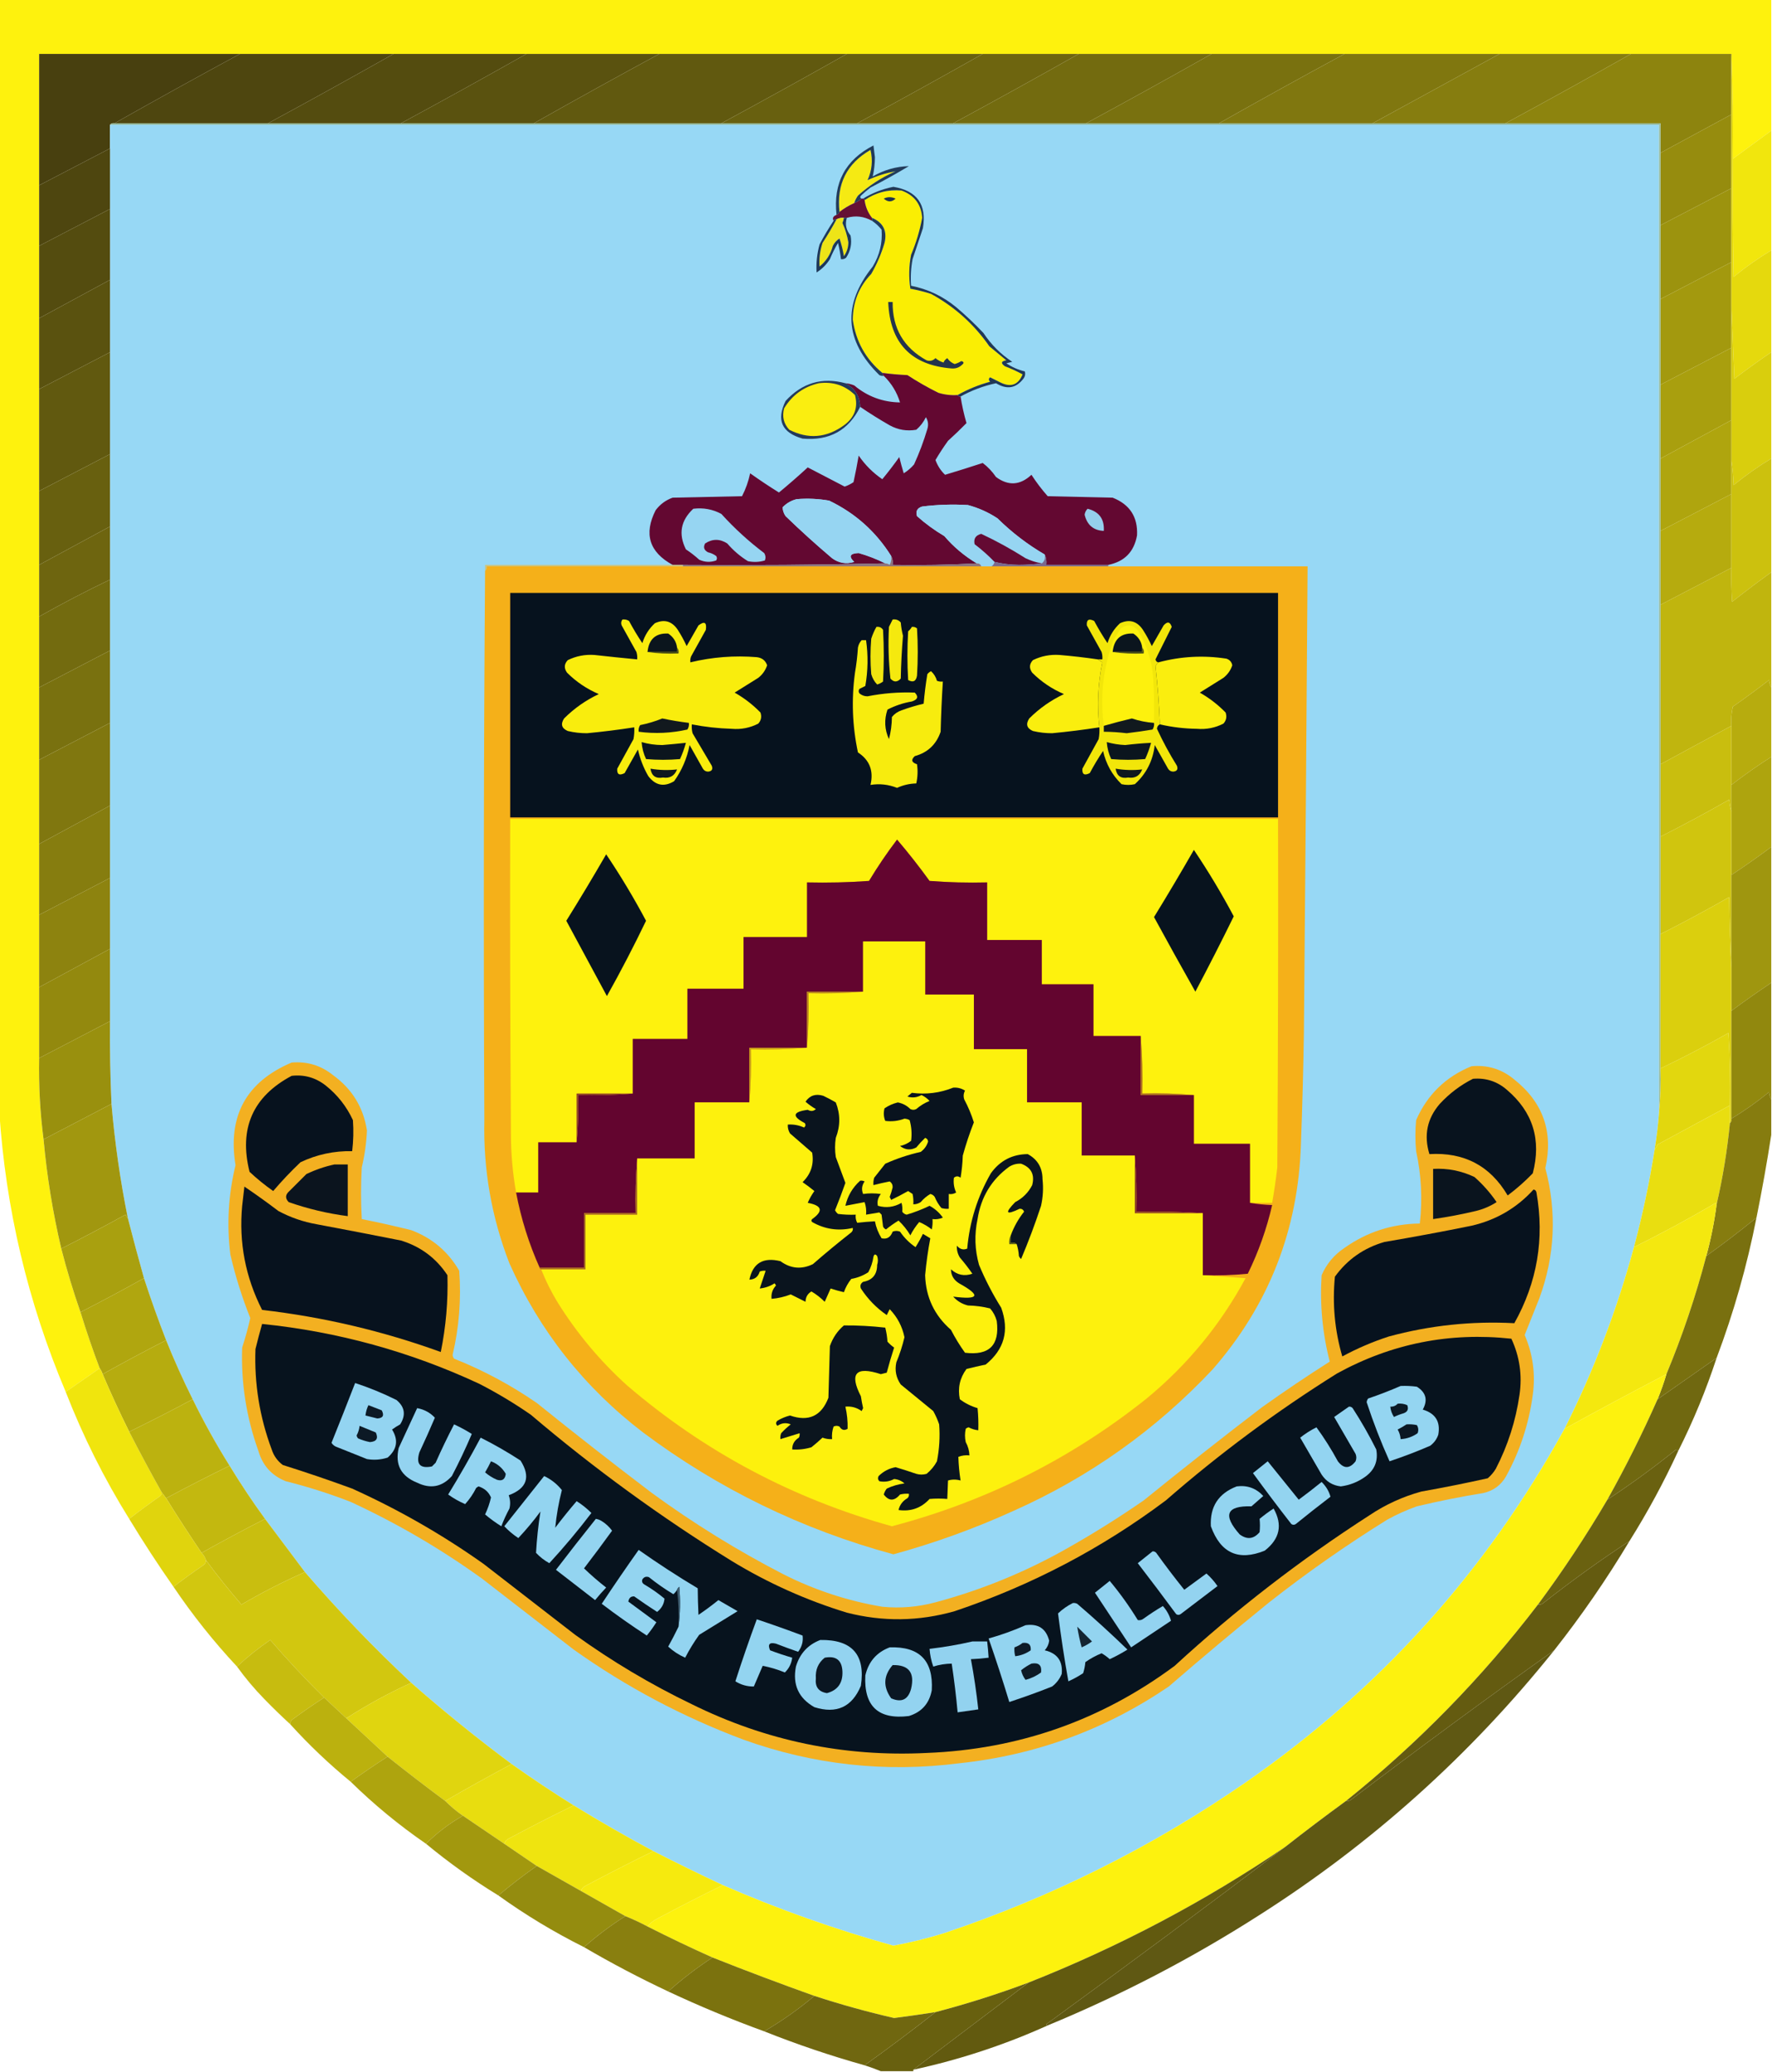 <?xml version="1.0" encoding="UTF-8"?>
<!DOCTYPE svg PUBLIC "-//W3C//DTD SVG 1.1//EN" "http://www.w3.org/Graphics/SVG/1.1/DTD/svg11.dtd">
<svg xmlns="http://www.w3.org/2000/svg" version="1.1" width="1200px" height="1403px" style="shape-rendering:geometricPrecision; text-rendering:geometricPrecision; image-rendering:optimizeQuality; fill-rule:evenodd; clip-rule:evenodd" xmlns:xlink="http://www.w3.org/1999/xlink">
<g><path style="opacity:0.999" fill="#fef20d" d="M -0.5,-0.5 C 399.5,-0.5 799.5,-0.5 1199.5,-0.5C 1199.5,29.167 1199.5,58.833 1199.5,88.5C 1190.83,94.833 1182.17,101.167 1173.5,107.5C 1173.83,83.661 1173.5,59.994 1172.5,36.5C 1149.83,36.5 1127.17,36.5 1104.5,36.5C 1074.83,36.5 1045.17,36.5 1015.5,36.5C 980.5,36.5 945.5,36.5 910.5,36.5C 880.5,36.5 850.5,36.5 820.5,36.5C 790.5,36.5 760.5,36.5 730.5,36.5C 708.833,36.5 687.167,36.5 665.5,36.5C 634.833,36.5 604.167,36.5 573.5,36.5C 531.167,36.5 488.833,36.5 446.5,36.5C 416.5,36.5 386.5,36.5 356.5,36.5C 326.5,36.5 296.5,36.5 266.5,36.5C 231.833,36.5 197.167,36.5 162.5,36.5C 117.167,36.5 71.833,36.5 26.5,36.5C 26.5,66.167 26.5,95.833 26.5,125.5C 26.5,139.167 26.5,152.833 26.5,166.5C 26.5,182.833 26.5,199.167 26.5,215.5C 26.5,231.5 26.5,247.5 26.5,263.5C 26.5,286.5 26.5,309.5 26.5,332.5C 26.5,349.167 26.5,365.833 26.5,382.5C 26.5,394.167 26.5,405.833 26.5,417.5C 26.5,433.5 26.5,449.5 26.5,465.5C 26.5,481.833 26.5,498.167 26.5,514.5C 26.5,533.5 26.5,552.5 26.5,571.5C 26.5,587.5 26.5,603.5 26.5,619.5C 26.5,635.833 26.5,652.167 26.5,668.5C 26.5,684.5 26.5,700.5 26.5,716.5C 26.146,734.962 27.146,753.296 29.5,771.5C 31.77,796.452 35.77,821.119 41.5,845.5C 45.263,860.113 49.596,874.447 54.5,888.5C 58.435,901.304 62.768,913.971 67.5,926.5C 59.833,931.833 52.167,937.167 44.5,942.5C 18.801,881.702 3.801,818.369 -0.5,752.5C -0.5,501.5 -0.5,250.5 -0.5,-0.5 Z"/></g>
<g><path style="opacity:1" fill="#48400f" d="M 162.5,36.5 C 134.006,51.913 105.672,67.58 77.5,83.5C 76.209,83.263 75.209,83.596 74.5,84.5C 74.5,89.833 74.5,95.167 74.5,100.5C 58.5,108.833 42.5,117.167 26.5,125.5C 26.5,95.833 26.5,66.167 26.5,36.5C 71.833,36.5 117.167,36.5 162.5,36.5 Z"/></g>
<g><path style="opacity:1" fill="#4e460f" d="M 162.5,36.5 C 197.167,36.5 231.833,36.5 266.5,36.5C 238.328,52.42 209.994,68.087 181.5,83.5C 146.833,83.5 112.167,83.5 77.5,83.5C 105.672,67.58 134.006,51.913 162.5,36.5 Z"/></g>
<g><path style="opacity:1" fill="#544c0f" d="M 266.5,36.5 C 296.5,36.5 326.5,36.5 356.5,36.5C 328.328,52.42 299.994,68.087 271.5,83.5C 241.5,83.5 211.5,83.5 181.5,83.5C 209.994,68.087 238.328,52.42 266.5,36.5 Z"/></g>
<g><path style="opacity:1" fill="#5a520f" d="M 356.5,36.5 C 386.5,36.5 416.5,36.5 446.5,36.5C 418.006,51.913 389.672,67.58 361.5,83.5C 331.5,83.5 301.5,83.5 271.5,83.5C 299.994,68.087 328.328,52.42 356.5,36.5 Z"/></g>
<g><path style="opacity:1" fill="#61590f" d="M 446.5,36.5 C 488.833,36.5 531.167,36.5 573.5,36.5C 545.328,52.42 516.994,68.087 488.5,83.5C 446.167,83.5 403.833,83.5 361.5,83.5C 389.672,67.58 418.006,51.913 446.5,36.5 Z"/></g>
<g><path style="opacity:1" fill="#68600f" d="M 573.5,36.5 C 604.167,36.5 634.833,36.5 665.5,36.5C 637.328,52.42 608.994,68.087 580.5,83.5C 549.833,83.5 519.167,83.5 488.5,83.5C 516.994,68.087 545.328,52.42 573.5,36.5 Z"/></g>
<g><path style="opacity:1" fill="#6e650f" d="M 665.5,36.5 C 687.167,36.5 708.833,36.5 730.5,36.5C 702.328,52.42 673.994,68.087 645.5,83.5C 623.833,83.5 602.167,83.5 580.5,83.5C 608.994,68.087 637.328,52.42 665.5,36.5 Z"/></g>
<g><path style="opacity:1" fill="#736b0f" d="M 730.5,36.5 C 760.5,36.5 790.5,36.5 820.5,36.5C 792.328,52.42 763.994,68.087 735.5,83.5C 705.5,83.5 675.5,83.5 645.5,83.5C 673.994,68.087 702.328,52.42 730.5,36.5 Z"/></g>
<g><path style="opacity:1" fill="#79710f" d="M 820.5,36.5 C 850.5,36.5 880.5,36.5 910.5,36.5C 882.006,51.913 853.672,67.58 825.5,83.5C 795.5,83.5 765.5,83.5 735.5,83.5C 763.994,68.087 792.328,52.42 820.5,36.5 Z"/></g>
<g><path style="opacity:1" fill="#80770f" d="M 910.5,36.5 C 945.5,36.5 980.5,36.5 1015.5,36.5C 986.833,52.167 958.167,67.833 929.5,83.5C 894.833,83.5 860.167,83.5 825.5,83.5C 853.672,67.58 882.006,51.913 910.5,36.5 Z"/></g>
<g><path style="opacity:1" fill="#867d0f" d="M 1015.5,36.5 C 1045.17,36.5 1074.83,36.5 1104.5,36.5C 1076.33,52.42 1047.99,68.087 1019.5,83.5C 989.5,83.5 959.5,83.5 929.5,83.5C 958.167,67.833 986.833,52.167 1015.5,36.5 Z"/></g>
<g><path style="opacity:1" fill="#8d840e" d="M 1104.5,36.5 C 1127.17,36.5 1149.83,36.5 1172.5,36.5C 1172.5,50.167 1172.5,63.833 1172.5,77.5C 1156.5,86.167 1140.5,94.833 1124.5,103.5C 1124.5,96.833 1124.5,90.167 1124.5,83.5C 1089.5,83.5 1054.5,83.5 1019.5,83.5C 1047.99,68.087 1076.33,52.42 1104.5,36.5 Z"/></g>
<g><path style="opacity:1" fill="#97d8f5" d="M 74.5,84.5 C 424.167,84.5 773.833,84.5 1123.5,84.5C 1123.5,307.5 1123.5,530.5 1123.5,753.5C 1122.87,761.881 1121.87,770.215 1120.5,778.5C 1116.98,800.744 1112.32,822.744 1106.5,844.5C 1094.97,887.108 1079.3,928.108 1059.5,967.5C 1006.43,1064.08 934.434,1143.92 843.5,1207C 780.52,1250.49 712.52,1284.49 639.5,1309C 628.172,1312.54 616.672,1315.37 605,1317.5C 565.509,1306.5 527.009,1292.84 489.5,1276.5C 473.776,1269.14 458.109,1261.47 442.5,1253.5C 424.209,1243.69 406.209,1233.35 388.5,1222.5C 374.251,1213.59 360.251,1204.26 346.5,1194.5C 323.14,1177.14 300.474,1158.8 278.5,1139.5C 253.126,1115.79 229.126,1090.79 206.5,1064.5C 197.5,1052.5 188.5,1040.5 179.5,1028.5C 171.004,1016.84 163.004,1004.84 155.5,992.5C 146.406,977.983 138.072,962.983 130.5,947.5C 123.951,934.404 117.951,921.07 112.5,907.5C 107.106,893.652 102.106,879.652 97.5,865.5C 93.668,851.837 90.002,838.17 86.5,824.5C 81.377,799.018 77.71,773.351 75.5,747.5C 74.645,728.847 74.312,710.181 74.5,691.5C 74.5,675.167 74.5,658.833 74.5,642.5C 74.5,626.5 74.5,610.5 74.5,594.5C 74.5,578.167 74.5,561.833 74.5,545.5C 74.5,526.833 74.5,508.167 74.5,489.5C 74.5,473.167 74.5,456.833 74.5,440.5C 74.5,424.5 74.5,408.5 74.5,392.5C 74.5,380.5 74.5,368.5 74.5,356.5C 74.5,340.167 74.5,323.833 74.5,307.5C 74.5,284.5 74.5,261.5 74.5,238.5C 74.5,222.167 74.5,205.833 74.5,189.5C 74.5,173.5 74.5,157.5 74.5,141.5C 74.5,127.833 74.5,114.167 74.5,100.5C 74.5,95.167 74.5,89.833 74.5,84.5 Z"/></g>
<g><path style="opacity:1" fill="#968c0e" d="M 1172.5,77.5 C 1172.5,94.167 1172.5,110.833 1172.5,127.5C 1156.47,135.846 1140.47,144.18 1124.5,152.5C 1124.5,136.167 1124.5,119.833 1124.5,103.5C 1140.5,94.833 1156.5,86.167 1172.5,77.5 Z"/></g>
<g><path style="opacity:1" fill="#4e460f" d="M 74.5,100.5 C 74.5,114.167 74.5,127.833 74.5,141.5C 58.5,149.833 42.5,158.167 26.5,166.5C 26.5,152.833 26.5,139.167 26.5,125.5C 42.5,117.167 58.5,108.833 74.5,100.5 Z"/></g>
<g><path style="opacity:1" fill="#f5ea13" d="M 578.5,137.5 C 574.905,139.102 571.571,141.102 568.5,143.5C 566.394,124.754 573.394,110.754 589.5,101.5C 591.172,108.602 590.506,115.436 587.5,122C 593.527,119.16 599.86,117.16 606.5,116C 597.063,120.13 588.563,125.63 581,132.5C 579.906,134.078 579.072,135.745 578.5,137.5 Z"/></g>
<g><path style="opacity:1" fill="#223b5a" d="M 583.5,134.5 C 582.035,135.737 580.368,136.737 578.5,137.5C 579.072,135.745 579.906,134.078 581,132.5C 588.563,125.63 597.063,120.13 606.5,116C 599.86,117.16 593.527,119.16 587.5,122C 590.506,115.436 591.172,108.602 589.5,101.5C 573.394,110.754 566.394,124.754 568.5,143.5C 568.167,144.5 567.5,145.167 566.5,145.5C 564.134,123.888 572.467,108.222 591.5,98.5C 591.833,101.167 592.167,103.833 592.5,106.5C 592.454,110.99 591.954,115.323 591,119.5C 598.711,115.035 606.877,112.702 615.5,112.5C 607.03,117.571 598.363,122.405 589.5,127C 587.241,128.715 585.074,130.548 583,132.5C 582.308,133.437 582.475,134.103 583.5,134.5 Z"/></g>
<g><path style="opacity:0.999" fill="#f1e60d" d="M 1199.5,88.5 C 1199.5,115.5 1199.5,142.5 1199.5,169.5C 1190.62,174.867 1182.12,180.867 1174,187.5C 1173.5,160.835 1173.33,134.169 1173.5,107.5C 1182.17,101.167 1190.83,94.833 1199.5,88.5 Z"/></g>
<g><path style="opacity:1" fill="#faee03" d="M 648.5,267.5 C 644.064,267.79 639.73,267.29 635.5,266C 628.263,262.432 621.263,258.432 614.5,254C 608.785,253.742 603.118,253.242 597.5,252.5C 586.262,243.209 579.595,231.209 577.5,216.5C 577.59,204.424 581.757,194.09 590,185.5C 593.832,178.838 596.832,171.838 599,164.5C 600.953,156.406 598.119,150.739 590.5,147.5C 587.763,144.017 586.097,140.017 585.5,135.5C 593.105,130.351 601.438,128.184 610.5,129C 619.213,132.201 623.88,138.367 624.5,147.5C 622.916,156.088 620.416,164.421 617,172.5C 615.522,180.154 615.356,187.821 616.5,195.5C 621.233,196.35 625.9,197.517 630.5,199C 646.46,207.729 659.626,219.562 670,234.5C 673.833,237.667 677.667,240.833 681.5,244C 677.918,244.595 677.584,245.929 680.5,248C 684.65,249.576 688.65,251.409 692.5,253.5C 689.549,260.661 684.549,262.494 677.5,259C 675.167,257.833 672.833,256.667 670.5,255.5C 669.41,256.391 669.41,257.391 670.5,258.5C 662.729,260.6 655.395,263.6 648.5,267.5 Z"/></g>
<g><path style="opacity:1" fill="#20334c" d="M 598.5,134.5 C 601.024,133.2 603.691,133.2 606.5,134.5C 603.887,136.975 601.22,136.975 598.5,134.5 Z"/></g>
<g><path style="opacity:1" fill="#651034" d="M 583.5,134.5 C 583.833,134.5 584.167,134.5 584.5,134.5C 585.167,134.5 585.5,134.833 585.5,135.5C 586.097,140.017 587.763,144.017 590.5,147.5C 590.5,148.167 590.5,148.833 590.5,149.5C 585.022,146.463 579.356,145.796 573.5,147.5C 572.833,147.5 572.167,147.5 571.5,147.5C 569.708,147.366 568.042,147.699 566.5,148.5C 565.508,148.328 564.842,148.662 564.5,149.5C 563.527,147.708 564.194,146.375 566.5,145.5C 567.5,145.167 568.167,144.5 568.5,143.5C 571.571,141.102 574.905,139.102 578.5,137.5C 580.368,136.737 582.035,135.737 583.5,134.5 Z"/></g>
<g><path style="opacity:1" fill="#eee417" d="M 571.5,147.5 C 571.322,148.695 570.989,149.862 570.5,151C 572.428,155.179 573.761,159.512 574.5,164C 574.508,167.485 573.508,170.651 571.5,173.5C 570.823,169.401 569.823,165.401 568.5,161.5C 566.541,162.748 565.041,164.415 564,166.5C 562.508,172.153 559.508,176.82 555,180.5C 554.618,175.065 555.285,169.732 557,164.5C 560.443,159.272 563.61,153.938 566.5,148.5C 568.042,147.699 569.708,147.366 571.5,147.5 Z"/></g>
<g><path style="opacity:1" fill="#544c0f" d="M 74.5,141.5 C 74.5,157.5 74.5,173.5 74.5,189.5C 58.5,198.167 42.5,206.833 26.5,215.5C 26.5,199.167 26.5,182.833 26.5,166.5C 42.5,158.167 58.5,149.833 74.5,141.5 Z"/></g>
<g><path style="opacity:1" fill="#9c930e" d="M 1172.5,127.5 C 1172.5,144.167 1172.5,160.833 1172.5,177.5C 1156.5,185.833 1140.5,194.167 1124.5,202.5C 1124.5,185.833 1124.5,169.167 1124.5,152.5C 1140.47,144.18 1156.47,135.846 1172.5,127.5 Z"/></g>
<g><path style="opacity:1" fill="#233b59" d="M 590.5,147.5 C 598.119,150.739 600.953,156.406 599,164.5C 596.832,171.838 593.832,178.838 590,185.5C 581.757,194.09 577.59,204.424 577.5,216.5C 579.595,231.209 586.262,243.209 597.5,252.5C 597.833,253.167 598.167,253.833 598.5,254.5C 597.448,254.649 596.448,254.483 595.5,254C 571.864,230.797 570.364,206.297 591,180.5C 595.694,172.764 597.694,164.431 597,155.5C 595.128,153.153 592.961,151.153 590.5,149.5C 590.5,148.833 590.5,148.167 590.5,147.5 Z"/></g>
<g><path style="opacity:1" fill="#1e3859" d="M 571.5,147.5 C 572.167,147.5 572.833,147.5 573.5,147.5C 572.14,151.839 572.973,155.839 576,159.5C 577.033,164.894 576.033,169.894 573,174.5C 571.989,175.337 570.822,175.67 569.5,175.5C 569.079,171.8 568.412,168.133 567.5,164.5C 565.385,168 563.552,171.667 562,175.5C 559.667,179.167 556.667,182.167 553,184.5C 552.631,178.079 553.297,171.746 555,165.5C 557.913,160.006 561.08,154.673 564.5,149.5C 564.842,148.662 565.508,148.328 566.5,148.5C 563.61,153.938 560.443,159.272 557,164.5C 555.285,169.732 554.618,175.065 555,180.5C 559.508,176.82 562.508,172.153 564,166.5C 565.041,164.415 566.541,162.748 568.5,161.5C 569.823,165.401 570.823,169.401 571.5,173.5C 573.508,170.651 574.508,167.485 574.5,164C 573.761,159.512 572.428,155.179 570.5,151C 570.989,149.862 571.322,148.695 571.5,147.5 Z"/></g>
<g><path style="opacity:1" fill="#a3990e" d="M 1172.5,177.5 C 1172.5,187.167 1172.5,196.833 1172.5,206.5C 1172.5,216.167 1172.5,225.833 1172.5,235.5C 1156.52,243.804 1140.52,252.138 1124.5,260.5C 1124.5,241.167 1124.5,221.833 1124.5,202.5C 1140.5,194.167 1156.5,185.833 1172.5,177.5 Z"/></g>
<g><path style="opacity:1" fill="#24344c" d="M 601.5,204.5 C 602.5,204.5 603.5,204.5 604.5,204.5C 604.308,222.286 611.974,235.453 627.5,244C 629.809,244.756 631.809,244.256 633.5,242.5C 635.109,243.888 636.942,244.888 639,245.5C 639.253,244.465 640.086,243.465 641.5,242.5C 642.762,244.381 644.429,245.714 646.5,246.5C 648.104,246.061 649.604,245.394 651,244.5C 652.826,245.01 652.993,245.844 651.5,247C 649.562,248.872 647.229,249.705 644.5,249.5C 616.973,247.304 602.64,232.304 601.5,204.5 Z"/></g>
<g><path style="opacity:0.999" fill="#e5d90d" d="M 1172.5,36.5 C 1173.5,59.994 1173.83,83.661 1173.5,107.5C 1173.33,134.169 1173.5,160.835 1174,187.5C 1182.12,180.867 1190.62,174.867 1199.5,169.5C 1199.5,192.5 1199.5,215.5 1199.5,238.5C 1191.02,244.245 1182.69,250.245 1174.5,256.5C 1173.83,239.672 1173.17,223.005 1172.5,206.5C 1172.5,196.833 1172.5,187.167 1172.5,177.5C 1172.5,160.833 1172.5,144.167 1172.5,127.5C 1172.5,110.833 1172.5,94.167 1172.5,77.5C 1172.5,63.833 1172.5,50.167 1172.5,36.5 Z"/></g>
<g><path style="opacity:1" fill="#5a520f" d="M 74.5,189.5 C 74.5,205.833 74.5,222.167 74.5,238.5C 58.5,246.833 42.5,255.167 26.5,263.5C 26.5,247.5 26.5,231.5 26.5,215.5C 42.5,206.833 58.5,198.167 74.5,189.5 Z"/></g>
<g><path style="opacity:1" fill="#223855" d="M 650.5,268.5 C 649.508,268.672 648.842,268.338 648.5,267.5C 655.395,263.6 662.729,260.6 670.5,258.5C 669.41,257.391 669.41,256.391 670.5,255.5C 672.833,256.667 675.167,257.833 677.5,259C 684.549,262.494 689.549,260.661 692.5,253.5C 688.65,251.409 684.65,249.576 680.5,248C 677.584,245.929 677.918,244.595 681.5,244C 677.667,240.833 673.833,237.667 670,234.5C 659.626,219.562 646.46,207.729 630.5,199C 625.9,197.517 621.233,196.35 616.5,195.5C 615.356,187.821 615.522,180.154 617,172.5C 620.416,164.421 622.916,156.088 624.5,147.5C 623.88,138.367 619.213,132.201 610.5,129C 601.438,128.184 593.105,130.351 585.5,135.5C 585.5,134.833 585.167,134.5 584.5,134.5C 590.761,130.629 597.594,127.963 605,126.5C 620.994,129.162 627.661,138.495 625,154.5C 622.663,161.511 620.33,168.511 618,175.5C 616.869,181.471 616.536,187.471 617,193.5C 628.385,195.776 638.551,200.609 647.5,208C 653.969,213.468 660.136,219.301 666,225.5C 671.167,233.333 677.667,239.833 685.5,245C 684.167,245.333 682.833,245.667 681.5,246C 685.329,248.609 689.496,250.443 694,251.5C 694.52,253.289 694.187,254.956 693,256.5C 687.979,262.972 681.813,263.972 674.5,259.5C 666,261.331 658,264.331 650.5,268.5 Z"/></g>
<g><path style="opacity:1" fill="#a99f0e" d="M 1172.5,235.5 C 1172.5,251.833 1172.5,268.167 1172.5,284.5C 1156.5,293.167 1140.5,301.833 1124.5,310.5C 1124.5,293.833 1124.5,277.167 1124.5,260.5C 1140.52,252.138 1156.52,243.804 1172.5,235.5 Z"/></g>
<g><path style="opacity:1" fill="#630831" d="M 597.5,252.5 C 603.118,253.242 608.785,253.742 614.5,254C 621.263,258.432 628.263,262.432 635.5,266C 639.73,267.29 644.064,267.79 648.5,267.5C 648.842,268.338 649.508,268.672 650.5,268.5C 651.45,274.582 652.783,280.582 654.5,286.5C 650.471,290.606 646.305,294.606 642,298.5C 638.97,302.698 636.137,307.032 633.5,311.5C 634.954,315.436 637.12,318.769 640,321.5C 648.531,318.934 657.031,316.268 665.5,313.5C 668.935,316.106 671.935,319.272 674.5,323C 682.853,329.168 690.853,328.668 698.5,321.5C 701.802,326.603 705.469,331.436 709.5,336C 724.167,336.333 738.833,336.667 753.5,337C 765.11,341.599 770.61,350.099 770,362.5C 768.021,373.645 761.521,380.312 750.5,382.5C 736.5,382.5 722.5,382.5 708.5,382.5C 708.802,379.941 708.468,377.607 707.5,375.5C 695.88,368.73 685.213,360.563 675.5,351C 669.338,346.92 662.671,343.92 655.5,342C 645.141,341.368 634.807,341.701 624.5,343C 621.125,344.029 619.958,346.196 621,349.5C 626.723,354.611 632.89,359.111 639.5,363C 645.742,370.313 653.075,376.479 661.5,381.5C 642.674,382.497 623.674,382.83 604.5,382.5C 604.795,380.265 604.461,378.265 603.5,376.5C 593.144,359.981 579.144,347.481 561.5,339C 554.202,337.717 546.869,337.383 539.5,338C 535.793,338.936 532.626,340.769 530,343.5C 530.032,345.598 530.699,347.598 532,349.5C 542.15,359.313 552.65,368.813 563.5,378C 568.097,381.343 573.097,382.177 578.5,380.5C 574.529,376.72 575.529,374.72 581.5,374.5C 587.754,376.298 593.754,378.631 599.5,381.5C 554.003,382.499 508.336,382.832 462.5,382.5C 460.167,382.5 457.833,382.5 455.5,382.5C 439.676,373.864 435.843,361.531 444,345.5C 446.989,341.509 450.822,338.676 455.5,337C 471.167,336.667 486.833,336.333 502.5,336C 505.015,331.127 506.848,325.961 508,320.5C 514.364,325.029 520.864,329.363 527.5,333.5C 534.159,328.007 540.659,322.34 547,316.5C 555.333,320.833 563.667,325.167 572,329.5C 574.139,328.764 576.139,327.764 578,326.5C 579.305,320.533 580.472,314.533 581.5,308.5C 585.833,314.833 591.167,320.167 597.5,324.5C 601.494,319.666 605.327,314.666 609,309.5C 609.895,313.21 610.895,316.877 612,320.5C 614.628,318.874 616.961,316.874 619,314.5C 622.556,306.719 625.556,298.719 628,290.5C 628.874,287.621 628.54,284.955 627,282.5C 625.439,285.783 623.273,288.617 620.5,291C 614.153,292.098 608.153,291.098 602.5,288C 595.637,284.073 588.97,279.906 582.5,275.5C 582.179,268.175 578.846,262.841 572.5,259.5C 574.564,259.687 576.564,260.187 578.5,261C 587.465,268.489 597.799,272.322 609.5,272.5C 607.354,265.535 603.687,259.535 598.5,254.5C 598.167,253.833 597.833,253.167 597.5,252.5 Z"/></g>
<g><path style="opacity:1" fill="#61590f" d="M 74.5,238.5 C 74.5,261.5 74.5,284.5 74.5,307.5C 58.5,315.833 42.5,324.167 26.5,332.5C 26.5,309.5 26.5,286.5 26.5,263.5C 42.5,255.167 58.5,246.833 74.5,238.5 Z"/></g>
<g><path style="opacity:1" fill="#243a5a" d="M 572.5,259.5 C 578.846,262.841 582.179,268.175 582.5,275.5C 574.646,291.437 561.646,298.604 543.5,297C 529.422,293.015 525.588,284.515 532,271.5C 543.196,259.264 556.696,255.264 572.5,259.5 Z"/></g>
<g><path style="opacity:1" fill="#faee10" d="M 554.5,259.5 C 564.055,258.257 572.222,260.923 579,267.5C 581.23,275.905 578.73,282.739 571.5,288C 559.653,296.552 547.319,297.552 534.5,291C 530.695,286.909 529.528,282.076 531,276.5C 536.477,267.516 544.31,261.849 554.5,259.5 Z"/></g>
<g><path style="opacity:0.998" fill="#d9ce0d" d="M 1172.5,206.5 C 1173.17,223.005 1173.83,239.672 1174.5,256.5C 1182.69,250.245 1191.02,244.245 1199.5,238.5C 1199.5,262.5 1199.5,286.5 1199.5,310.5C 1190.62,315.867 1182.12,321.867 1174,328.5C 1173.83,322.652 1173.33,316.985 1172.5,311.5C 1172.5,302.5 1172.5,293.5 1172.5,284.5C 1172.5,268.167 1172.5,251.833 1172.5,235.5C 1172.5,225.833 1172.5,216.167 1172.5,206.5 Z"/></g>
<g><path style="opacity:1" fill="#afa50e" d="M 1172.5,284.5 C 1172.5,293.5 1172.5,302.5 1172.5,311.5C 1172.5,319.167 1172.5,326.833 1172.5,334.5C 1156.5,342.833 1140.5,351.167 1124.5,359.5C 1124.5,343.167 1124.5,326.833 1124.5,310.5C 1140.5,301.833 1156.5,293.167 1172.5,284.5 Z"/></g>
<g><path style="opacity:1" fill="#68600f" d="M 74.5,307.5 C 74.5,323.833 74.5,340.167 74.5,356.5C 58.5,365.167 42.5,373.833 26.5,382.5C 26.5,365.833 26.5,349.167 26.5,332.5C 42.5,324.167 58.5,315.833 74.5,307.5 Z"/></g>
<g><path style="opacity:1" fill="#96d5f2" d="M 603.5,376.5 C 603.799,378.604 603.466,380.604 602.5,382.5C 601.583,381.873 600.583,381.539 599.5,381.5C 593.754,378.631 587.754,376.298 581.5,374.5C 575.529,374.72 574.529,376.72 578.5,380.5C 573.097,382.177 568.097,381.343 563.5,378C 552.65,368.813 542.15,359.313 532,349.5C 530.699,347.598 530.032,345.598 530,343.5C 532.626,340.769 535.793,338.936 539.5,338C 546.869,337.383 554.202,337.717 561.5,339C 579.144,347.481 593.144,359.981 603.5,376.5 Z"/></g>
<g><path style="opacity:1" fill="#96d5f2" d="M 707.5,375.5 C 707.975,378.082 707.308,380.082 705.5,381.5C 701.687,380.84 698.021,379.674 694.5,378C 684.858,371.859 674.858,366.359 664.5,361.5C 660.717,362.437 659.217,364.771 660,368.5C 664.814,372.155 669.314,376.155 673.5,380.5C 673.218,381.778 672.551,382.778 671.5,383.5C 669.167,383.5 666.833,383.5 664.5,383.5C 664.027,382.094 663.027,381.427 661.5,381.5C 653.075,376.479 645.742,370.313 639.5,363C 632.89,359.111 626.723,354.611 621,349.5C 619.958,346.196 621.125,344.029 624.5,343C 634.807,341.701 645.141,341.368 655.5,342C 662.671,343.92 669.338,346.92 675.5,351C 685.213,360.563 695.88,368.73 707.5,375.5 Z"/></g>
<g><path style="opacity:1" fill="#96d5f2" d="M 469.5,344.5 C 476.292,343.667 482.625,344.834 488.5,348C 497.326,357.748 506.993,366.581 517.5,374.5C 518.485,376.098 518.651,377.765 518,379.5C 514.256,380.626 510.423,380.793 506.5,380C 501.245,376.749 496.578,372.749 492.5,368C 487.468,364.768 482.468,364.768 477.5,368C 476.115,370.585 476.782,372.585 479.5,374C 481.519,374.45 483.352,375.283 485,376.5C 485.667,377.5 485.667,378.5 485,379.5C 481.127,380.886 477.294,380.72 473.5,379C 470.681,376.425 467.681,374.092 464.5,372C 459.298,361.628 460.965,352.461 469.5,344.5 Z"/></g>
<g><path style="opacity:1" fill="#95cfec" d="M 736.5,344.5 C 744.303,346.433 747.97,351.433 747.5,359.5C 740.514,359.195 736.181,355.528 734.5,348.5C 734.752,346.927 735.418,345.594 736.5,344.5 Z"/></g>
<g><path style="opacity:1" fill="#6e650f" d="M 74.5,356.5 C 74.5,368.5 74.5,380.5 74.5,392.5C 58.212,400.31 42.212,408.644 26.5,417.5C 26.5,405.833 26.5,394.167 26.5,382.5C 42.5,373.833 58.5,365.167 74.5,356.5 Z"/></g>
<g><path style="opacity:1" fill="#b6ab0e" d="M 1172.5,334.5 C 1172.5,351.167 1172.5,367.833 1172.5,384.5C 1156.52,392.804 1140.52,401.138 1124.5,409.5C 1124.5,392.833 1124.5,376.167 1124.5,359.5C 1140.5,351.167 1156.5,342.833 1172.5,334.5 Z"/></g>
<g><path style="opacity:0.998" fill="#ccc10e" d="M 1199.5,310.5 C 1199.5,336.167 1199.5,361.833 1199.5,387.5C 1190.54,393.95 1181.71,400.617 1173,407.5C 1172.5,399.841 1172.33,392.174 1172.5,384.5C 1172.5,367.833 1172.5,351.167 1172.5,334.5C 1172.5,326.833 1172.5,319.167 1172.5,311.5C 1173.33,316.985 1173.83,322.652 1174,328.5C 1182.12,321.867 1190.62,315.867 1199.5,310.5 Z"/></g>
<g><path style="opacity:1" fill="#640a33" d="M 705.5,381.5 C 700.511,382.166 695.344,382.499 690,382.5C 684.256,382.451 678.756,381.784 673.5,380.5C 669.314,376.155 664.814,372.155 660,368.5C 659.217,364.771 660.717,362.437 664.5,361.5C 674.858,366.359 684.858,371.859 694.5,378C 698.021,379.674 701.687,380.84 705.5,381.5 Z"/></g>
<g><path style="opacity:1" fill="#cac482" d="M 455.5,382.5 C 457.833,382.5 460.167,382.5 462.5,382.5C 462.5,382.833 462.5,383.167 462.5,383.5C 418.167,383.5 373.833,383.5 329.5,383.5C 329.737,384.791 329.404,385.791 328.5,386.5C 328.5,385.167 328.5,383.833 328.5,382.5C 370.833,382.5 413.167,382.5 455.5,382.5 Z"/></g>
<g><path style="opacity:1" fill="#8e737d" d="M 603.5,376.5 C 604.461,378.265 604.795,380.265 604.5,382.5C 623.674,382.83 642.674,382.497 661.5,381.5C 663.027,381.427 664.027,382.094 664.5,383.5C 597.167,383.5 529.833,383.5 462.5,383.5C 462.5,383.167 462.5,382.833 462.5,382.5C 508.336,382.832 554.003,382.499 599.5,381.5C 600.583,381.539 601.583,381.873 602.5,382.5C 603.466,380.604 603.799,378.604 603.5,376.5 Z"/></g>
<g><path style="opacity:1" fill="#7b698e" d="M 707.5,375.5 C 708.468,377.607 708.802,379.941 708.5,382.5C 722.5,382.5 736.5,382.5 750.5,382.5C 750.5,382.833 750.5,383.167 750.5,383.5C 724.167,383.5 697.833,383.5 671.5,383.5C 672.551,382.778 673.218,381.778 673.5,380.5C 678.756,381.784 684.256,382.451 690,382.5C 695.344,382.499 700.511,382.166 705.5,381.5C 707.308,380.082 707.975,378.082 707.5,375.5 Z"/></g>
<g><path style="opacity:1" fill="#f5b019" d="M 462.5,383.5 C 529.833,383.5 597.167,383.5 664.5,383.5C 666.833,383.5 669.167,383.5 671.5,383.5C 697.833,383.5 724.167,383.5 750.5,383.5C 795.5,383.5 840.5,383.5 885.5,383.5C 884.811,488.834 883.978,594.167 883,699.5C 882.603,724.507 881.936,749.507 881,774.5C 879.237,832.812 859.237,883.812 821,927.5C 782.581,968.299 737.748,1000.13 686.5,1023C 660.138,1035.01 632.971,1044.84 605,1052.5C 543.021,1035.65 486.521,1008.15 435.5,970C 395.647,939.482 365.481,901.315 345,855.5C 332.893,824.321 327.226,791.987 328,758.5C 327.399,634.499 327.565,510.499 328.5,386.5C 329.404,385.791 329.737,384.791 329.5,383.5C 373.833,383.5 418.167,383.5 462.5,383.5 Z"/></g>
<g><path style="opacity:1" fill="#06121e" d="M 345.5,401.5 C 518.833,401.5 692.167,401.5 865.5,401.5C 865.5,452.167 865.5,502.833 865.5,553.5C 692.167,553.5 518.833,553.5 345.5,553.5C 345.5,502.833 345.5,452.167 345.5,401.5 Z"/></g>
<g><path style="opacity:1" fill="#736b0f" d="M 74.5,392.5 C 74.5,408.5 74.5,424.5 74.5,440.5C 58.483,448.862 42.483,457.196 26.5,465.5C 26.5,449.5 26.5,433.5 26.5,417.5C 42.212,408.644 58.212,400.31 74.5,392.5 Z"/></g>
<g><path style="opacity:1" fill="#f9ed0d" d="M 421.5,419.5 C 423.144,419.286 424.644,419.62 426,420.5C 428.748,425.666 431.748,430.666 435,435.5C 436.616,430.221 439.449,425.721 443.5,422C 449.897,419.109 455.064,420.609 459,426.5C 461.269,430.038 463.269,433.705 465,437.5C 467.667,432.833 470.333,428.167 473,423.5C 477.058,420.411 478.725,421.411 478,426.5C 474.667,432.5 471.333,438.5 468,444.5C 467.51,445.793 467.343,447.127 467.5,448.5C 482.302,444.925 497.302,443.758 512.5,445C 516.051,445.425 518.384,447.259 519.5,450.5C 518.374,453.907 516.374,456.74 513.5,459C 508.167,462.333 502.833,465.667 497.5,469C 503.965,472.653 509.798,477.153 515,482.5C 515.944,485.347 515.444,487.847 513.5,490C 507.863,492.886 501.863,494.052 495.5,493.5C 486.406,493.238 477.406,492.238 468.5,490.5C 468.338,492.527 468.505,494.527 469,496.5C 473.333,503.833 477.667,511.167 482,518.5C 482.915,520.92 482.082,522.253 479.5,522.5C 477.971,522.471 476.804,521.804 476,520.5C 472.986,515.135 469.986,509.801 467,504.5C 465.258,513.477 461.758,521.644 456.5,529C 449.681,533.082 443.848,531.915 439,525.5C 435.756,519.858 433.422,513.858 432,507.5C 429,512.833 426,518.167 423,523.5C 419.359,525.367 417.692,524.367 418,520.5C 421.667,513.833 425.333,507.167 429,500.5C 429.497,497.854 429.664,495.187 429.5,492.5C 418.875,494.162 408.208,495.495 397.5,496.5C 393.098,496.515 388.765,496.015 384.5,495C 380.337,493.184 379.503,490.351 382,486.5C 388.87,479.646 396.704,474.146 405.5,470C 397.383,466.529 390.217,461.695 384,455.5C 381.845,452.46 382.012,449.627 384.5,447C 390.161,444.235 396.161,443.068 402.5,443.5C 412.155,444.582 421.822,445.582 431.5,446.5C 431.66,444.801 431.494,443.134 431,441.5C 427.667,435.5 424.333,429.5 421,423.5C 420.421,422.072 420.588,420.738 421.5,419.5 Z"/></g>
<g><path style="opacity:1" fill="#f5e90e" d="M 604.5,419.5 C 606.722,419.178 608.556,419.845 610,421.5C 610.256,424.557 610.756,427.557 611.5,430.5C 610.692,440.12 610.192,449.786 610,459.5C 607.602,462.054 605.269,462.054 603,459.5C 601.728,447.855 601.395,436.188 602,424.5C 602.847,422.807 603.68,421.14 604.5,419.5 Z"/></g>
<g><path style="opacity:1" fill="#f2e60a" d="M 784.5,448.5 C 783.722,449.156 783.056,449.989 782.5,451C 783.97,464.172 784.97,477.339 785.5,490.5C 784.307,490.97 783.64,491.97 783.5,493.5C 787.452,502.067 791.952,510.401 797,518.5C 797.915,520.92 797.082,522.253 794.5,522.5C 792.971,522.471 791.804,521.804 791,520.5C 788,515.167 785,509.833 782,504.5C 780.76,515.149 776.26,523.982 768.5,531C 765.5,531.667 762.5,531.667 759.5,531C 753.13,524.764 748.964,517.264 747,508.5C 743.748,513.334 740.748,518.334 738,523.5C 734.359,525.367 732.692,524.367 733,520.5C 736.667,513.833 740.333,507.167 744,500.5C 744.497,497.854 744.664,495.187 744.5,492.5C 742.824,477.715 743.491,463.048 746.5,448.5C 745.398,447.824 744.398,447.158 743.5,446.5C 744.5,446.5 745.5,446.5 746.5,446.5C 746.66,444.801 746.494,443.134 746,441.5C 742.667,435.5 739.333,429.5 736,423.5C 735.692,419.633 737.359,418.633 741,420.5C 743.748,425.666 746.748,430.666 750,435.5C 751.616,430.221 754.449,425.721 758.5,422C 764.897,419.109 770.064,420.609 774,426.5C 776.269,430.038 778.269,433.705 780,437.5C 782.667,432.833 785.333,428.167 788,423.5C 790.532,420.628 792.365,420.961 793.5,424.5C 789.833,431.833 786.167,439.167 782.5,446.5C 782.747,447.713 783.414,448.38 784.5,448.5 Z"/></g>
<g><path style="opacity:1" fill="#fdf10d" d="M 781.5,489.5 C 776.361,489.139 771.361,488.139 766.5,486.5C 760.095,488.017 753.762,489.684 747.5,491.5C 744.876,471.612 747.043,452.279 754,433.5C 755.667,430.833 757.333,428.167 759,425.5C 763.644,422.385 767.644,423.052 771,427.5C 776.797,437.342 780.13,448.009 781,459.5C 781.5,469.494 781.666,479.494 781.5,489.5 Z"/></g>
<g><path style="opacity:0.999" fill="#c0b50e" d="M 1172.5,384.5 C 1172.33,392.174 1172.5,399.841 1173,407.5C 1181.71,400.617 1190.54,393.95 1199.5,387.5C 1199.5,413.5 1199.5,439.5 1199.5,465.5C 1198.7,464.048 1198.2,462.382 1198,460.5C 1189.97,466.693 1181.81,472.693 1173.5,478.5C 1172.51,482.783 1172.17,487.116 1172.5,491.5C 1156.5,500.167 1140.5,508.833 1124.5,517.5C 1124.5,481.5 1124.5,445.5 1124.5,409.5C 1140.52,401.138 1156.52,392.804 1172.5,384.5 Z"/></g>
<g><path style="opacity:1" fill="#efe410" d="M 593.5,424.5 C 595.451,424.227 596.951,424.893 598,426.5C 598.667,438.167 598.667,449.833 598,461.5C 596.806,462.43 595.473,463.097 594,463.5C 592.116,461.55 590.782,459.216 590,456.5C 589.333,448.5 589.333,440.5 590,432.5C 590.906,429.69 592.073,427.024 593.5,424.5 Z"/></g>
<g><path style="opacity:1" fill="#f4e90e" d="M 617.5,424.5 C 618.822,424.33 619.989,424.663 621,425.5C 621.667,436.167 621.667,446.833 621,457.5C 620.387,461.318 618.387,462.318 615,460.5C 614.333,449.5 614.333,438.5 615,427.5C 616.045,426.627 616.878,425.627 617.5,424.5 Z"/></g>
<g><path style="opacity:1" fill="#0b151d" d="M 458.5,438.5 C 458.5,439.5 458.5,440.5 458.5,441.5C 451.833,441.5 445.167,441.5 438.5,441.5C 439.371,432.784 444.037,428.617 452.5,429C 455.98,431.297 457.98,434.464 458.5,438.5 Z"/></g>
<g><path style="opacity:1" fill="#0b151e" d="M 773.5,438.5 C 773.5,439.5 773.5,440.5 773.5,441.5C 766.833,441.5 760.167,441.5 753.5,441.5C 754.371,432.784 759.037,428.617 767.5,429C 770.98,431.297 772.98,434.464 773.5,438.5 Z"/></g>
<g><path style="opacity:1" fill="#f7ec0e" d="M 583.5,433.5 C 584.5,433.5 585.5,433.5 586.5,433.5C 587.966,443.857 587.799,454.19 586,464.5C 584.667,465.167 583.333,465.833 582,466.5C 581.333,467.5 581.333,468.5 582,469.5C 583.574,470.848 585.407,471.514 587.5,471.5C 598.083,469.408 608.749,468.575 619.5,469C 622.152,471.726 621.485,473.726 617.5,475C 611.672,475.995 606.172,477.828 601,480.5C 598.684,487.351 599.017,494.017 602,500.5C 603.279,495.679 603.946,490.679 604,485.5C 605.731,483.383 607.898,481.883 610.5,481C 615.42,479.193 620.42,477.693 625.5,476.5C 626.075,469.753 626.909,463.086 628,456.5C 628.689,455.643 629.522,454.977 630.5,454.5C 632.46,456.291 633.793,458.457 634.5,461C 635.793,461.49 637.127,461.657 638.5,461.5C 637.782,472.813 637.282,484.146 637,495.5C 634.062,504.105 628.229,509.605 619.5,512C 616.809,514.492 617.309,516.325 621,517.5C 621.629,521.871 621.463,526.204 620.5,530.5C 615.951,530.609 611.618,531.609 607.5,533.5C 601.651,531.185 595.651,530.518 589.5,531.5C 591.749,522.004 588.916,514.671 581,509.5C 577.192,491.631 576.525,473.631 579,455.5C 579.966,449.87 580.633,444.204 581,438.5C 581.366,436.548 582.199,434.882 583.5,433.5 Z"/></g>
<g><path style="opacity:1" fill="#4a4f16" d="M 458.5,438.5 C 459.434,439.568 459.768,440.901 459.5,442.5C 452.313,442.825 445.313,442.491 438.5,441.5C 445.167,441.5 451.833,441.5 458.5,441.5C 458.5,440.5 458.5,439.5 458.5,438.5 Z"/></g>
<g><path style="opacity:1" fill="#494f19" d="M 773.5,438.5 C 774.434,439.568 774.768,440.901 774.5,442.5C 767.313,442.825 760.313,442.491 753.5,441.5C 760.167,441.5 766.833,441.5 773.5,441.5C 773.5,440.5 773.5,439.5 773.5,438.5 Z"/></g>
<g><path style="opacity:1" fill="#faee0e" d="M 743.5,446.5 C 744.398,447.158 745.398,447.824 746.5,448.5C 743.491,463.048 742.824,477.715 744.5,492.5C 733.875,494.162 723.208,495.495 712.5,496.5C 708.098,496.515 703.765,496.015 699.5,495C 695.337,493.184 694.503,490.351 697,486.5C 703.87,479.646 711.704,474.146 720.5,470C 712.383,466.529 705.217,461.695 699,455.5C 696.845,452.46 697.012,449.627 699.5,447C 705.161,444.235 711.161,443.068 717.5,443.5C 726.198,444.24 734.865,445.24 743.5,446.5 Z"/></g>
<g><path style="opacity:1" fill="#faee0e" d="M 785.5,490.5 C 784.97,477.339 783.97,464.172 782.5,451C 783.056,449.989 783.722,449.156 784.5,448.5C 799.663,444.442 814.996,443.609 830.5,446C 832.736,446.734 834.069,448.234 834.5,450.5C 833.374,453.907 831.374,456.74 828.5,459C 823.167,462.333 817.833,465.667 812.5,469C 818.965,472.653 824.798,477.153 830,482.5C 830.944,485.347 830.444,487.847 828.5,490C 822.863,492.886 816.863,494.052 810.5,493.5C 802.013,493.397 793.68,492.397 785.5,490.5 Z"/></g>
<g><path style="opacity:1" fill="#79710f" d="M 74.5,440.5 C 74.5,456.833 74.5,473.167 74.5,489.5C 58.517,497.804 42.517,506.138 26.5,514.5C 26.5,498.167 26.5,481.833 26.5,465.5C 42.483,457.196 58.483,448.862 74.5,440.5 Z"/></g>
<g><path style="opacity:0.997" fill="#b7ac0e" d="M 1199.5,465.5 C 1199.5,481.167 1199.5,496.833 1199.5,512.5C 1190.24,518.419 1181.24,524.753 1172.5,531.5C 1172.5,518.167 1172.5,504.833 1172.5,491.5C 1172.17,487.116 1172.51,482.783 1173.5,478.5C 1181.81,472.693 1189.97,466.693 1198,460.5C 1198.2,462.382 1198.7,464.048 1199.5,465.5 Z"/></g>
<g><path style="opacity:1" fill="#12191e" d="M 448.5,486.5 C 454.424,487.75 460.424,488.75 466.5,489.5C 466.714,491.144 466.38,492.644 465.5,494C 454.573,496.464 443.573,496.964 432.5,495.5C 432.286,493.856 432.62,492.356 433.5,491C 438.756,489.942 443.756,488.442 448.5,486.5 Z"/></g>
<g><path style="opacity:1" fill="#11191e" d="M 781.5,489.5 C 781.714,491.144 781.38,492.644 780.5,494C 774.682,494.964 768.849,495.797 763,496.5C 757.85,495.868 752.683,495.535 747.5,495.5C 747.5,494.167 747.5,492.833 747.5,491.5C 753.762,489.684 760.095,488.017 766.5,486.5C 771.361,488.139 776.361,489.139 781.5,489.5 Z"/></g>
<g><path style="opacity:1" fill="#0b151e" d="M 434.5,502.5 C 439.031,503.81 443.697,504.476 448.5,504.5C 453.89,504.05 459.223,503.55 464.5,503C 463.472,506.779 462.139,510.445 460.5,514C 452.833,514.667 445.167,514.667 437.5,514C 435.799,510.363 434.799,506.53 434.5,502.5 Z"/></g>
<g><path style="opacity:1" fill="#0b151e" d="M 749.5,502.5 C 753.547,503.646 757.713,504.313 762,504.5C 767.861,503.786 773.695,503.286 779.5,503C 778.472,506.779 777.139,510.445 775.5,514C 767.833,514.667 760.167,514.667 752.5,514C 750.799,510.363 749.799,506.53 749.5,502.5 Z"/></g>
<g><path style="opacity:1" fill="#c9be0e" d="M 1172.5,491.5 C 1172.5,504.833 1172.5,518.167 1172.5,531.5C 1172.5,537.5 1172.5,543.5 1172.5,549.5C 1171.68,547.031 1171.18,544.365 1171,541.5C 1155.68,550.24 1140.18,558.573 1124.5,566.5C 1124.5,550.167 1124.5,533.833 1124.5,517.5C 1140.5,508.833 1156.5,500.167 1172.5,491.5 Z"/></g>
<g><path style="opacity:0.997" fill="#aea40e" d="M 1199.5,512.5 C 1199.5,532.833 1199.5,553.167 1199.5,573.5C 1190.68,580.079 1181.68,586.413 1172.5,592.5C 1172.5,578.167 1172.5,563.833 1172.5,549.5C 1172.5,543.5 1172.5,537.5 1172.5,531.5C 1181.24,524.753 1190.24,518.419 1199.5,512.5 Z"/></g>
<g><path style="opacity:1" fill="#80770f" d="M 74.5,489.5 C 74.5,508.167 74.5,526.833 74.5,545.5C 58.5,554.167 42.5,562.833 26.5,571.5C 26.5,552.5 26.5,533.5 26.5,514.5C 42.517,506.138 58.517,497.804 74.5,489.5 Z"/></g>
<g><path style="opacity:1" fill="#0f171e" d="M 440.5,520.5 C 446.491,521.532 452.491,521.699 458.5,521C 456.792,525.378 453.625,527.211 449,526.5C 444.072,527.399 441.239,525.399 440.5,520.5 Z"/></g>
<g><path style="opacity:1" fill="#0f171e" d="M 755.5,520.5 C 761.491,521.532 767.491,521.699 773.5,521C 771.792,525.378 768.625,527.211 764,526.5C 759.072,527.399 756.239,525.399 755.5,520.5 Z"/></g>
<g><path style="opacity:1" fill="#fef20d" d="M 846.5,814.5 C 846.5,801.167 846.5,787.833 846.5,774.5C 833.833,774.5 821.167,774.5 808.5,774.5C 808.5,763.5 808.5,752.5 808.5,741.5C 797.012,740.505 785.345,740.172 773.5,740.5C 773.829,727.323 773.495,714.323 772.5,701.5C 761.833,701.5 751.167,701.5 740.5,701.5C 740.5,689.833 740.5,678.167 740.5,666.5C 728.833,666.5 717.167,666.5 705.5,666.5C 705.5,656.5 705.5,646.5 705.5,636.5C 693.167,636.5 680.833,636.5 668.5,636.5C 668.5,623.5 668.5,610.5 668.5,597.5C 655.483,597.832 642.483,597.499 629.5,596.5C 622.517,586.855 615.184,577.522 607.5,568.5C 600.685,577.45 594.351,586.783 588.5,596.5C 574.516,597.499 560.516,597.833 546.5,597.5C 546.5,609.833 546.5,622.167 546.5,634.5C 532.167,634.5 517.833,634.5 503.5,634.5C 503.5,646.167 503.5,657.833 503.5,669.5C 490.833,669.5 478.167,669.5 465.5,669.5C 465.5,680.833 465.5,692.167 465.5,703.5C 453.167,703.5 440.833,703.5 428.5,703.5C 428.5,715.833 428.5,728.167 428.5,740.5C 415.833,740.5 403.167,740.5 390.5,740.5C 390.5,751.5 390.5,762.5 390.5,773.5C 381.833,773.5 373.167,773.5 364.5,773.5C 364.5,784.833 364.5,796.167 364.5,807.5C 359.5,807.5 354.5,807.5 349.5,807.5C 347.164,794.296 345.997,780.963 346,767.5C 345.5,696.501 345.333,625.501 345.5,554.5C 518.833,554.5 692.167,554.5 865.5,554.5C 865.667,633.167 865.5,711.834 865,790.5C 864.065,798.547 862.898,806.547 861.5,814.5C 856.5,814.5 851.5,814.5 846.5,814.5 Z"/></g>
<g><path style="opacity:1" fill="#d0c50e" d="M 1172.5,549.5 C 1172.5,563.833 1172.5,578.167 1172.5,592.5C 1172.5,613.5 1172.5,634.5 1172.5,655.5C 1171.67,639.672 1171.17,623.672 1171,607.5C 1155.68,616.24 1140.18,624.573 1124.5,632.5C 1124.5,610.5 1124.5,588.5 1124.5,566.5C 1140.18,558.573 1155.68,550.24 1171,541.5C 1171.18,544.365 1171.68,547.031 1172.5,549.5 Z"/></g>
<g><path style="opacity:1" fill="#867d0f" d="M 74.5,545.5 C 74.5,561.833 74.5,578.167 74.5,594.5C 58.5,602.833 42.5,611.167 26.5,619.5C 26.5,603.5 26.5,587.5 26.5,571.5C 42.5,562.833 58.5,554.167 74.5,545.5 Z"/></g>
<g><path style="opacity:1" fill="#63052f" d="M 772.5,701.5 C 772.5,714.833 772.5,728.167 772.5,741.5C 784.5,741.5 796.5,741.5 808.5,741.5C 808.5,752.5 808.5,763.5 808.5,774.5C 821.167,774.5 833.833,774.5 846.5,774.5C 846.5,787.833 846.5,801.167 846.5,814.5C 851.316,815.326 856.316,815.826 861.5,816C 857.793,832.121 852.293,847.621 845,862.5C 834.916,863.486 824.749,863.819 814.5,863.5C 814.5,849.5 814.5,835.5 814.5,821.5C 799.676,820.504 784.676,820.171 769.5,820.5C 769.829,807.656 769.495,794.989 768.5,782.5C 756.5,782.5 744.5,782.5 732.5,782.5C 732.5,770.5 732.5,758.5 732.5,746.5C 720.167,746.5 707.833,746.5 695.5,746.5C 695.5,734.5 695.5,722.5 695.5,710.5C 683.5,710.5 671.5,710.5 659.5,710.5C 659.5,698.167 659.5,685.833 659.5,673.5C 648.5,673.5 637.5,673.5 626.5,673.5C 626.5,661.5 626.5,649.5 626.5,637.5C 612.5,637.5 598.5,637.5 584.5,637.5C 584.5,648.833 584.5,660.167 584.5,671.5C 571.833,671.5 559.167,671.5 546.5,671.5C 546.5,684.167 546.5,696.833 546.5,709.5C 533.5,709.5 520.5,709.5 507.5,709.5C 507.5,721.833 507.5,734.167 507.5,746.5C 495.167,746.5 482.833,746.5 470.5,746.5C 470.5,759.167 470.5,771.833 470.5,784.5C 457.5,784.5 444.5,784.5 431.5,784.5C 430.505,796.655 430.171,808.989 430.5,821.5C 418.833,821.5 407.167,821.5 395.5,821.5C 395.5,833.833 395.5,846.167 395.5,858.5C 385.5,858.5 375.5,858.5 365.5,858.5C 358.163,842.161 352.83,825.161 349.5,807.5C 354.5,807.5 359.5,807.5 364.5,807.5C 364.5,796.167 364.5,784.833 364.5,773.5C 373.167,773.5 381.833,773.5 390.5,773.5C 391.494,763.013 391.828,752.346 391.5,741.5C 404.011,741.829 416.345,741.495 428.5,740.5C 428.5,728.167 428.5,715.833 428.5,703.5C 440.833,703.5 453.167,703.5 465.5,703.5C 465.5,692.167 465.5,680.833 465.5,669.5C 478.167,669.5 490.833,669.5 503.5,669.5C 503.5,657.833 503.5,646.167 503.5,634.5C 517.833,634.5 532.167,634.5 546.5,634.5C 546.5,622.167 546.5,609.833 546.5,597.5C 560.516,597.833 574.516,597.499 588.5,596.5C 594.351,586.783 600.685,577.45 607.5,568.5C 615.184,577.522 622.517,586.855 629.5,596.5C 642.483,597.499 655.483,597.832 668.5,597.5C 668.5,610.5 668.5,623.5 668.5,636.5C 680.833,636.5 693.167,636.5 705.5,636.5C 705.5,646.5 705.5,656.5 705.5,666.5C 717.167,666.5 728.833,666.5 740.5,666.5C 740.5,678.167 740.5,689.833 740.5,701.5C 751.167,701.5 761.833,701.5 772.5,701.5 Z"/></g>
<g><path style="opacity:1" fill="#08131e" d="M 808.5,575.5 C 818.244,589.977 827.244,604.977 835.5,620.5C 827.107,637.62 818.44,654.62 809.5,671.5C 800.04,654.747 790.706,637.914 781.5,621C 790.754,605.929 799.754,590.763 808.5,575.5 Z"/></g>
<g><path style="opacity:1" fill="#08131e" d="M 410.5,578.5 C 420.244,592.977 429.244,607.977 437.5,623.5C 429.194,640.778 420.361,657.778 411,674.5C 401.833,657.5 392.667,640.5 383.5,623.5C 392.763,608.638 401.763,593.638 410.5,578.5 Z"/></g>
<g><path style="opacity:1" fill="#96bb9d" d="M 74.5,84.5 C 75.209,83.596 76.209,83.263 77.5,83.5C 112.167,83.5 146.833,83.5 181.5,83.5C 211.5,83.5 241.5,83.5 271.5,83.5C 301.5,83.5 331.5,83.5 361.5,83.5C 403.833,83.5 446.167,83.5 488.5,83.5C 519.167,83.5 549.833,83.5 580.5,83.5C 602.167,83.5 623.833,83.5 645.5,83.5C 675.5,83.5 705.5,83.5 735.5,83.5C 765.5,83.5 795.5,83.5 825.5,83.5C 860.167,83.5 894.833,83.5 929.5,83.5C 959.5,83.5 989.5,83.5 1019.5,83.5C 1054.5,83.5 1089.5,83.5 1124.5,83.5C 1124.5,90.167 1124.5,96.833 1124.5,103.5C 1124.5,119.833 1124.5,136.167 1124.5,152.5C 1124.5,169.167 1124.5,185.833 1124.5,202.5C 1124.5,221.833 1124.5,241.167 1124.5,260.5C 1124.5,277.167 1124.5,293.833 1124.5,310.5C 1124.5,326.833 1124.5,343.167 1124.5,359.5C 1124.5,376.167 1124.5,392.833 1124.5,409.5C 1124.5,445.5 1124.5,481.5 1124.5,517.5C 1124.5,533.833 1124.5,550.167 1124.5,566.5C 1124.5,588.5 1124.5,610.5 1124.5,632.5C 1124.5,662.833 1124.5,693.167 1124.5,723.5C 1124.83,733.681 1124.49,743.681 1123.5,753.5C 1123.5,530.5 1123.5,307.5 1123.5,84.5C 773.833,84.5 424.167,84.5 74.5,84.5 Z"/></g>
<g><path style="opacity:1" fill="#8d830f" d="M 74.5,594.5 C 74.5,610.5 74.5,626.5 74.5,642.5C 58.5,651.167 42.5,659.833 26.5,668.5C 26.5,652.167 26.5,635.833 26.5,619.5C 42.5,611.167 58.5,602.833 74.5,594.5 Z"/></g>
<g><path style="opacity:0.996" fill="#9f960e" d="M 1199.5,573.5 C 1199.5,604.167 1199.5,634.833 1199.5,665.5C 1190.35,671.578 1181.35,677.911 1172.5,684.5C 1172.5,674.833 1172.5,665.167 1172.5,655.5C 1172.5,634.5 1172.5,613.5 1172.5,592.5C 1181.68,586.413 1190.68,580.079 1199.5,573.5 Z"/></g>
<g><path style="opacity:1" fill="#fdf10d" d="M 768.5,782.5 C 768.5,795.5 768.5,808.5 768.5,821.5C 783.833,821.5 799.167,821.5 814.5,821.5C 814.5,835.5 814.5,849.5 814.5,863.5C 824.008,864.167 833.675,864.833 843.5,865.5C 826.525,896.984 804.192,924.15 776.5,947C 725.31,987.846 667.81,1016.68 604,1033.5C 536.811,1014.83 476.977,982.997 424.5,938C 406.366,921.548 390.866,903.048 378,882.5C 373.454,875.141 369.621,867.474 366.5,859.5C 376.5,859.5 386.5,859.5 396.5,859.5C 396.5,847.167 396.5,834.833 396.5,822.5C 408.167,822.5 419.833,822.5 431.5,822.5C 431.5,809.833 431.5,797.167 431.5,784.5C 444.5,784.5 457.5,784.5 470.5,784.5C 470.5,771.833 470.5,759.167 470.5,746.5C 482.833,746.5 495.167,746.5 507.5,746.5C 508.495,734.678 508.828,722.678 508.5,710.5C 521.344,710.829 534.011,710.495 546.5,709.5C 547.495,697.345 547.829,685.011 547.5,672.5C 560.011,672.829 572.345,672.495 584.5,671.5C 584.5,660.167 584.5,648.833 584.5,637.5C 598.5,637.5 612.5,637.5 626.5,637.5C 626.5,649.5 626.5,661.5 626.5,673.5C 637.5,673.5 648.5,673.5 659.5,673.5C 659.5,685.833 659.5,698.167 659.5,710.5C 671.5,710.5 683.5,710.5 695.5,710.5C 695.5,722.5 695.5,734.5 695.5,746.5C 707.833,746.5 720.167,746.5 732.5,746.5C 732.5,758.5 732.5,770.5 732.5,782.5C 744.5,782.5 756.5,782.5 768.5,782.5 Z"/></g>
<g><path style="opacity:1" fill="#dbcf0d" d="M 1172.5,655.5 C 1172.5,665.167 1172.5,674.833 1172.5,684.5C 1172.5,708.833 1172.5,733.167 1172.5,757.5C 1172.74,758.791 1172.4,759.791 1171.5,760.5C 1171.5,756.5 1171.5,752.5 1171.5,748.5C 1171.83,732.153 1171.5,715.82 1170.5,699.5C 1155.43,708.036 1140.09,716.036 1124.5,723.5C 1124.5,693.167 1124.5,662.833 1124.5,632.5C 1140.18,624.573 1155.68,616.24 1171,607.5C 1171.17,623.672 1171.67,639.672 1172.5,655.5 Z"/></g>
<g><path style="opacity:1" fill="#93890e" d="M 74.5,642.5 C 74.5,658.833 74.5,675.167 74.5,691.5C 58.5,699.833 42.5,708.167 26.5,716.5C 26.5,700.5 26.5,684.5 26.5,668.5C 42.5,659.833 58.5,651.167 74.5,642.5 Z"/></g>
<g><path style="opacity:1" fill="#b8871f" d="M 584.5,671.5 C 572.345,672.495 560.011,672.829 547.5,672.5C 547.829,685.011 547.495,697.345 546.5,709.5C 546.5,696.833 546.5,684.167 546.5,671.5C 559.167,671.5 571.833,671.5 584.5,671.5 Z"/></g>
<g><path style="opacity:1" fill="#e2d70e" d="M 1171.5,748.5 C 1155.19,757.321 1138.86,766.154 1122.5,775C 1121.92,776.302 1121.25,777.469 1120.5,778.5C 1121.87,770.215 1122.87,761.881 1123.5,753.5C 1124.49,743.681 1124.83,733.681 1124.5,723.5C 1140.09,716.036 1155.43,708.036 1170.5,699.5C 1171.5,715.82 1171.83,732.153 1171.5,748.5 Z"/></g>
<g><path style="opacity:1" fill="#c69c1a" d="M 546.5,709.5 C 534.011,710.495 521.344,710.829 508.5,710.5C 508.828,722.678 508.495,734.678 507.5,746.5C 507.5,734.167 507.5,721.833 507.5,709.5C 520.5,709.5 533.5,709.5 546.5,709.5 Z"/></g>
<g><path style="opacity:1" fill="#f3b021" d="M 197.5,719.5 C 207.989,718.608 217.322,721.441 225.5,728C 238.425,737.364 246.092,749.864 248.5,765.5C 248.121,773.958 246.955,782.291 245,790.5C 244.333,802.167 244.333,813.833 245,825.5C 256.206,827.722 267.372,830.222 278.5,833C 292.636,838.31 303.469,847.477 311,860.5C 312.41,879.732 310.91,898.732 306.5,917.5C 306.608,918.442 306.941,919.275 307.5,920C 327.376,927.935 346.042,937.935 363.5,950C 389.213,970.715 415.213,991.048 441.5,1011C 469.725,1031.62 499.391,1049.95 530.5,1066C 551.711,1076.74 574.044,1084.07 597.5,1088C 609.684,1089.18 621.684,1088.18 633.5,1085C 665.096,1076.53 695.096,1064.2 723.5,1048C 741.005,1038.08 758.005,1027.42 774.5,1016C 800.879,994.619 827.546,973.619 854.5,953C 869.579,942.248 884.912,931.915 900.5,922C 895.578,902.789 893.744,883.289 895,863.5C 898.344,855.821 903.511,849.654 910.5,845C 925.716,834.231 942.716,828.731 961.5,828.5C 963.371,812.027 962.537,795.694 959,779.5C 958.333,772.5 958.333,765.5 959,758.5C 966.561,741.273 979.061,729.106 996.5,722C 1007.43,720.977 1017.1,723.977 1025.5,731C 1045.02,746.548 1052.02,766.548 1046.5,791C 1054.38,820.795 1053.05,850.128 1042.5,879C 1039.16,887.345 1035.83,895.679 1032.5,904C 1038.08,916.961 1039.92,930.461 1038,944.5C 1035.4,963.969 1029.4,982.302 1020,999.5C 1016.52,1005.65 1011.35,1009.48 1004.5,1011C 989.377,1013.45 974.377,1016.45 959.5,1020C 952.596,1022.45 945.93,1025.45 939.5,1029C 911.784,1046.19 885.117,1064.86 859.5,1085C 836.541,1103.62 813.874,1122.62 791.5,1142C 748.656,1171.17 701.323,1188.51 649.5,1194C 599.535,1200.37 550.868,1195.04 503.5,1178C 462.345,1162.59 424.012,1142.26 388.5,1117C 367.833,1101 347.167,1085 326.5,1069C 298.607,1048.88 268.94,1031.54 237.5,1017C 223.139,1011.41 208.472,1006.74 193.5,1003C 184.009,999.197 177.843,992.364 175,982.5C 166.841,959.866 163.174,936.533 164,912.5C 166.14,905.914 167.973,899.247 169.5,892.5C 163.895,878.518 159.395,864.185 156,849.5C 153.467,829.132 154.634,808.965 159.5,789C 154.048,755.726 166.715,732.559 197.5,719.5 Z"/></g>
<g><path style="opacity:0.993" fill="#91880e" d="M 1199.5,665.5 C 1199.5,691.833 1199.5,718.167 1199.5,744.5C 1198.7,743.048 1198.2,741.382 1198,739.5C 1189.88,746.133 1181.38,752.133 1172.5,757.5C 1172.5,733.167 1172.5,708.833 1172.5,684.5C 1181.35,677.911 1190.35,671.578 1199.5,665.5 Z"/></g>
<g><path style="opacity:1" fill="#99900e" d="M 74.5,691.5 C 74.312,710.181 74.645,728.847 75.5,747.5C 60.167,755.5 44.833,763.5 29.5,771.5C 27.146,753.296 26.146,734.962 26.5,716.5C 42.5,708.167 58.5,699.833 74.5,691.5 Z"/></g>
<g><path style="opacity:1" fill="#07121e" d="M 197.5,728.5 C 206.068,727.523 213.735,729.69 220.5,735C 228.511,741.349 234.678,749.182 239,758.5C 239.499,765.514 239.332,772.514 238.5,779.5C 226.219,779.256 214.552,781.756 203.5,787C 197.001,793.166 190.834,799.666 185,806.5C 179.388,802.559 174.055,798.226 169,793.5C 161.668,764.184 171.168,742.517 197.5,728.5 Z"/></g>
<g><path style="opacity:1" fill="#08131e" d="M 997.5,730.5 C 1006.25,729.769 1013.92,732.269 1020.5,738C 1038.09,752.954 1043.92,771.788 1038,794.5C 1032.71,799.97 1027.04,804.97 1021,809.5C 1009.18,789.426 991.512,780.093 968,781.5C 964.104,768.762 966.438,757.429 975,747.5C 981.572,740.404 989.072,734.737 997.5,730.5 Z"/></g>
<g><path style="opacity:1" fill="#09131e" d="M 645.5,736.5 C 648.4,736.28 651.067,736.946 653.5,738.5C 652.48,740.432 652.313,742.432 653,744.5C 655.666,749.485 657.833,754.652 659.5,760C 656.618,767.314 654.118,774.814 652,782.5C 651.829,787.533 651.329,792.533 650.5,797.5C 648.958,796.253 647.458,796.253 646,797.5C 645.527,800.951 646.027,804.285 647.5,807.5C 645.955,808.452 644.288,808.785 642.5,808.5C 642.5,811.833 642.5,815.167 642.5,818.5C 640.801,818.66 639.134,818.494 637.5,818C 635.623,815.749 634.123,813.249 633,810.5C 632.261,809.426 631.261,808.759 630,808.5C 627.551,809.944 625.385,811.778 623.5,814C 621.975,815.009 620.308,815.509 618.5,815.5C 618.663,813.143 618.497,810.81 618,808.5C 617,807.833 616,807.167 615,806.5C 611.245,808.628 607.412,810.628 603.5,812.5C 603.167,811.833 602.833,811.167 602.5,810.5C 603.312,808.377 603.978,806.21 604.5,804C 604.561,802.289 603.894,800.956 602.5,800C 598.886,800.696 595.219,801.53 591.5,802.5C 591.34,800.801 591.506,799.134 592,797.5C 594.5,794.333 597,791.167 599.5,788C 607.269,784.521 615.269,781.855 623.5,780C 625.958,778.213 627.624,775.879 628.5,773C 628.387,771.72 627.72,770.887 626.5,770.5C 624.393,772.53 622.393,774.697 620.5,777C 616.666,779.037 612.999,778.704 609.5,776C 612.308,775.402 614.808,774.235 617,772.5C 617.624,767.777 617.29,763.11 616,758.5C 614.938,757.903 613.772,757.57 612.5,757.5C 608.276,759.08 603.942,759.58 599.5,759C 598.39,756.263 598.223,753.429 599,750.5C 601.761,748.619 604.761,747.286 608,746.5C 611.296,747.13 614.13,748.63 616.5,751C 617.833,751.667 619.167,751.667 620.5,751C 623.176,748.661 626.176,746.828 629.5,745.5C 627.953,743.806 626.12,742.473 624,741.5C 620.907,743.225 617.74,743.558 614.5,742.5C 615.5,741.667 616.5,740.833 617.5,740C 627.221,741.263 636.555,740.097 645.5,736.5 Z"/></g>
<g><path style="opacity:1" fill="#a56a22" d="M 772.5,701.5 C 773.495,714.323 773.829,727.323 773.5,740.5C 785.345,740.172 797.012,740.505 808.5,741.5C 796.5,741.5 784.5,741.5 772.5,741.5C 772.5,728.167 772.5,714.833 772.5,701.5 Z"/></g>
<g><path style="opacity:1" fill="#8b4127" d="M 428.5,740.5 C 416.345,741.495 404.011,741.829 391.5,741.5C 391.828,752.346 391.494,763.013 390.5,773.5C 390.5,762.5 390.5,751.5 390.5,740.5C 403.167,740.5 415.833,740.5 428.5,740.5 Z"/></g>
<g><path style="opacity:1" fill="#0a141e" d="M 688.5,842.5 C 687.432,841.566 686.099,841.232 684.5,841.5C 684.5,839.833 684.5,838.167 684.5,836.5C 686.643,830.689 689.643,825.356 693.5,820.5C 693,819.119 692,818.453 690.5,818.5C 681.18,823.008 680.18,821.508 687.5,814C 692.57,811.386 696.403,807.552 699,802.5C 700.858,795.383 698.358,790.549 691.5,788C 688.691,787.82 686.024,788.487 683.5,790C 671.472,798.735 664.305,810.569 662,825.5C 659.78,835.952 660.113,846.285 663,856.5C 667.219,866.606 672.219,876.273 678,885.5C 683.62,900.956 680.12,913.789 667.5,924C 663.13,924.919 658.797,925.919 654.5,927C 649.969,933.118 648.469,939.951 650,947.5C 653.635,950.241 657.635,952.241 662,953.5C 662.499,958.489 662.666,963.489 662.5,968.5C 660.213,968.276 658.047,967.609 656,966.5C 655.228,966.645 654.561,966.978 654,967.5C 653.333,970.5 653.333,973.5 654,976.5C 655.549,979.312 656.382,982.312 656.5,985.5C 653.881,985.232 651.381,985.565 649,986.5C 649.159,991.839 649.659,997.172 650.5,1002.5C 647.583,1001.71 644.75,1001.71 642,1002.5C 641.79,1006.78 641.623,1010.95 641.5,1015C 637.53,1014.67 633.53,1014.67 629.5,1015C 623.859,1021.16 616.859,1023.66 608.5,1022.5C 609.288,1019.03 611.288,1016.36 614.5,1014.5C 615.386,1013.68 615.719,1012.68 615.5,1011.5C 613.473,1011.34 611.473,1011.5 609.5,1012C 605.63,1016.58 601.963,1016.58 598.5,1012C 598.903,1010.53 599.57,1009.19 600.5,1008C 604.29,1006.19 608.29,1005.02 612.5,1004.5C 610.594,1002.76 608.26,1001.76 605.5,1001.5C 602.336,1003.19 599.002,1003.69 595.5,1003C 594.483,1001.95 594.316,1000.78 595,999.5C 598.261,996.287 602.094,994.287 606.5,993.5C 611.128,994.875 615.794,996.375 620.5,998C 622.833,998.667 625.167,998.667 627.5,998C 630.458,995.556 632.791,992.722 634.5,989.5C 636.139,981.226 636.639,972.893 636,964.5C 634.941,961.382 633.608,958.382 632,955.5C 624.667,949.5 617.333,943.5 610,937.5C 606.826,932.94 605.826,927.94 607,922.5C 609.298,916.97 611.132,911.303 612.5,905.5C 611.009,898.184 607.676,891.85 602.5,886.5C 601.833,887.833 601.167,889.167 600.5,890.5C 593.478,885.645 587.645,879.645 583,872.5C 582.289,870.633 582.789,869.133 584.5,868C 590.833,866.854 594,863.02 594,856.5C 594.667,854.5 594.667,852.5 594,850.5C 592.844,849.007 592.01,849.174 591.5,851C 590.958,854.716 589.791,858.216 588,861.5C 584.488,863.782 580.655,865.282 576.5,866C 574.312,868.71 572.645,871.71 571.5,875C 568.598,874.354 565.598,873.521 562.5,872.5C 561.167,875.5 559.833,878.5 558.5,881.5C 555.76,878.752 552.76,876.418 549.5,874.5C 546.892,876.044 545.558,878.377 545.5,881.5C 542.204,879.899 538.871,878.232 535.5,876.5C 531.294,878.126 526.96,879.126 522.5,879.5C 522.126,876.028 523.126,873.028 525.5,870.5C 525.291,869.914 524.957,869.414 524.5,869C 521.61,870.922 518.277,872.089 514.5,872.5C 515.864,868.455 517.197,864.455 518.5,860.5C 517.127,860.343 515.793,860.51 514.5,861C 513.46,864.545 511.127,866.379 507.5,866.5C 509.839,855.306 516.839,851.139 528.5,854C 535.461,859.07 542.794,859.737 550.5,856C 558.982,848.595 567.649,841.428 576.5,834.5C 577.386,833.675 577.719,832.675 577.5,831.5C 567.774,833.746 558.608,832.412 550,827.5C 549.333,826.833 549.333,826.167 550,825.5C 557.729,819.987 556.729,816.32 547,814.5C 548.113,811.819 549.613,809.153 551.5,806.5C 548.931,804.383 546.265,802.383 543.5,800.5C 549.172,794.983 551.339,788.317 550,780.5C 545,776.167 540,771.833 535,767.5C 533.872,765.655 533.372,763.655 533.5,761.5C 537.342,761.239 541.009,761.906 544.5,763.5C 545.583,762.635 545.749,761.635 545,760.5C 536.128,755.865 536.794,752.865 547,751.5C 549.068,752.67 550.901,752.504 552.5,751C 549.96,749.569 547.627,747.902 545.5,746C 548.363,741.782 552.363,740.449 557.5,742C 560.412,743.373 563.246,744.873 566,746.5C 569.124,754.423 569.124,762.423 566,770.5C 565.333,774.833 565.333,779.167 566,783.5C 568.183,789.388 570.35,795.222 572.5,801C 570.324,807.193 567.991,813.359 565.5,819.5C 565.977,820.478 566.643,821.311 567.5,822C 571.486,822.499 575.486,822.666 579.5,822.5C 579.261,824.467 579.594,826.301 580.5,828C 584.475,827.54 588.475,827.207 592.5,827C 593.283,831.073 594.783,834.906 597,838.5C 600.573,839.335 603.073,837.835 604.5,834C 606.167,833.333 607.833,833.333 609.5,834C 612.346,838.179 615.846,841.679 620,844.5C 621.812,841.646 623.479,838.646 625,835.5C 626.667,836.5 628.333,837.5 630,838.5C 628.443,846.706 627.277,855.04 626.5,863.5C 626.946,878.391 632.779,890.724 644,900.5C 646.79,905.917 649.957,911.084 653.5,916C 669.921,918.045 677.088,910.879 675,894.5C 674.152,891.302 672.652,888.469 670.5,886C 665.614,884.776 660.614,884.109 655.5,884C 651.536,883.019 648.203,881.019 645.5,878C 663.147,880.269 664.48,877.269 649.5,869C 645.848,866.726 644.015,863.559 644,859.5C 648.211,863.359 653.044,864.359 658.5,862.5C 655.858,858.691 653.025,855.024 650,851.5C 648.487,848.976 647.82,846.309 648,843.5C 649.991,845.905 652.324,846.572 655,845.5C 656.596,827.313 661.929,810.313 671,794.5C 677.193,785.904 685.527,781.571 696,781.5C 702.633,785.083 705.966,790.75 706,798.5C 706.663,804.548 706.33,810.548 705,816.5C 700.992,828.692 696.492,840.692 691.5,852.5C 690.808,851.975 690.308,851.308 690,850.5C 689.817,847.635 689.317,844.969 688.5,842.5 Z"/></g>
<g><path style="opacity:1" fill="#e9de10" d="M 1171.5,748.5 C 1171.5,752.5 1171.5,756.5 1171.5,760.5C 1169.67,779.149 1166.67,797.483 1162.5,815.5C 1162.57,815.062 1162.4,814.728 1162,814.5C 1143.84,825.16 1125.34,835.16 1106.5,844.5C 1112.32,822.744 1116.98,800.744 1120.5,778.5C 1121.25,777.469 1121.92,776.302 1122.5,775C 1138.86,766.154 1155.19,757.321 1171.5,748.5 Z"/></g>
<g><path style="opacity:1" fill="#a1970f" d="M 75.5,747.5 C 77.71,773.351 81.377,799.018 86.5,824.5C 85.778,824.082 85.278,823.416 85,822.5C 70.591,830.426 56.091,838.092 41.5,845.5C 35.77,821.119 31.77,796.452 29.5,771.5C 44.833,763.5 60.167,755.5 75.5,747.5 Z"/></g>
<g><path style="opacity:1" fill="#0b141e" d="M 226.5,788.5 C 229.5,788.5 232.5,788.5 235.5,788.5C 235.5,800.167 235.5,811.833 235.5,823.5C 221.828,821.722 208.495,818.555 195.5,814C 192.994,811.451 193.16,808.951 196,806.5C 199.833,802.667 203.667,798.833 207.5,795C 213.68,792.048 220.013,789.881 226.5,788.5 Z"/></g>
<g><path style="opacity:1" fill="#0a141e" d="M 970.5,791.5 C 980.314,790.963 989.647,792.796 998.5,797C 1004.24,802.073 1009.24,807.74 1013.5,814C 1009.2,816.771 1004.53,818.771 999.5,820C 989.907,822.285 980.24,824.119 970.5,825.5C 970.5,814.167 970.5,802.833 970.5,791.5 Z"/></g>
<g><path style="opacity:0.99" fill="#857b0e" d="M 1199.5,744.5 C 1199.5,752.5 1199.5,760.5 1199.5,768.5C 1196.61,787.148 1193.28,805.815 1189.5,824.5C 1178.5,833.488 1167.17,842.155 1155.5,850.5C 1158.63,838.997 1160.96,827.331 1162.5,815.5C 1166.67,797.483 1169.67,779.149 1171.5,760.5C 1172.4,759.791 1172.74,758.791 1172.5,757.5C 1181.38,752.133 1189.88,746.133 1198,739.5C 1198.2,741.382 1198.7,743.048 1199.5,744.5 Z"/></g>
<g><path style="opacity:1" fill="#0d161e" d="M 582.5,799.5 C 583.552,799.351 584.552,799.517 585.5,800C 583.615,802.688 583.282,805.522 584.5,808.5C 588.401,807.932 592.401,807.932 596.5,808.5C 594.529,811.027 593.863,813.693 594.5,816.5C 600.096,818.1 605.429,817.434 610.5,814.5C 611.051,816.413 611.218,818.413 611,820.5C 611.739,821.574 612.739,822.241 614,822.5C 619.338,820.913 624.505,818.913 629.5,816.5C 633.119,818.451 636.119,821.118 638.5,824.5C 636.257,825.474 633.924,825.808 631.5,825.5C 631.663,827.857 631.497,830.19 631,832.5C 628.414,830.455 625.58,828.789 622.5,827.5C 620.136,830.266 618.136,833.266 616.5,836.5C 614.324,832.837 611.657,829.504 608.5,826.5C 605.517,828.32 602.684,830.32 600,832.5C 599.055,832.095 598.388,831.428 598,830.5C 597.667,827.833 597.333,825.167 597,822.5C 596.5,822 596,821.5 595.5,821C 592.562,821.446 589.562,821.946 586.5,822.5C 586.777,819.552 586.444,816.719 585.5,814C 581.211,814.796 576.877,815.629 572.5,816.5C 574.039,809.752 577.372,804.086 582.5,799.5 Z"/></g>
<g><path style="opacity:1" fill="#07121e" d="M 165.5,803.5 C 173.27,808.756 180.936,814.256 188.5,820C 196.675,824.392 205.342,827.392 214.5,829C 233.523,832.559 252.523,836.226 271.5,840C 284.853,844.085 295.353,851.918 303,863.5C 303.485,881.013 301.985,898.347 298.5,915.5C 259.34,901.302 219.007,891.802 177.5,887C 166.195,864.807 161.695,841.307 164,816.5C 164.465,812.152 164.965,807.819 165.5,803.5 Z"/></g>
<g><path style="opacity:1" fill="#07121e" d="M 1038.5,805.5 C 1039.59,805.62 1040.25,806.287 1040.5,807.5C 1046.01,838.791 1041.01,868.291 1025.5,896C 996.662,894.464 968.329,897.464 940.5,905C 929.579,908.545 919.079,913.045 909,918.5C 903.875,900.917 902.208,882.917 904,864.5C 912.381,852.877 923.548,845.043 937.5,841C 957.222,837.657 976.889,833.991 996.5,830C 1013.13,826.174 1027.13,818.007 1038.5,805.5 Z"/></g>
<g><path style="opacity:1" fill="#8c4426" d="M 768.5,782.5 C 769.495,794.989 769.829,807.656 769.5,820.5C 784.676,820.171 799.676,820.504 814.5,821.5C 799.167,821.5 783.833,821.5 768.5,821.5C 768.5,808.5 768.5,795.5 768.5,782.5 Z"/></g>
<g><path style="opacity:1" fill="#a9a00f" d="M 86.5,824.5 C 90.002,838.17 93.668,851.837 97.5,865.5C 83.326,873.421 68.992,881.088 54.5,888.5C 49.596,874.447 45.263,860.113 41.5,845.5C 56.091,838.092 70.591,830.426 85,822.5C 85.278,823.416 85.778,824.082 86.5,824.5 Z"/></g>
<g><path style="opacity:1" fill="#5a5e1a" d="M 684.5,836.5 C 684.5,838.167 684.5,839.833 684.5,841.5C 686.099,841.232 687.432,841.566 688.5,842.5C 686.833,842.5 685.167,842.5 683.5,842.5C 683.205,840.265 683.539,838.265 684.5,836.5 Z"/></g>
<g><path style="opacity:1" fill="#a86e21" d="M 431.5,784.5 C 431.5,797.167 431.5,809.833 431.5,822.5C 419.833,822.5 408.167,822.5 396.5,822.5C 396.5,834.833 396.5,847.167 396.5,859.5C 386.5,859.5 376.5,859.5 366.5,859.5C 365.833,859.5 365.5,859.167 365.5,858.5C 375.5,858.5 385.5,858.5 395.5,858.5C 395.5,846.167 395.5,833.833 395.5,821.5C 407.167,821.5 418.833,821.5 430.5,821.5C 430.171,808.989 430.505,796.655 431.5,784.5 Z"/></g>
<g><path style="opacity:1" fill="#f4e80f" d="M 1162.5,815.5 C 1160.96,827.331 1158.63,838.997 1155.5,850.5C 1148.35,877.778 1139.35,904.444 1128.5,930.5C 1105.37,942.566 1082.37,954.9 1059.5,967.5C 1079.3,928.108 1094.97,887.108 1106.5,844.5C 1125.34,835.16 1143.84,825.16 1162,814.5C 1162.4,814.728 1162.57,815.062 1162.5,815.5 Z"/></g>
<g><path style="opacity:1" fill="#b0a60f" d="M 97.5,865.5 C 102.106,879.652 107.106,893.652 112.5,907.5C 98.035,914.9 83.701,922.566 69.5,930.5C 69.011,929.005 68.345,927.671 67.5,926.5C 62.768,913.971 58.435,901.304 54.5,888.5C 68.992,881.088 83.326,873.421 97.5,865.5 Z"/></g>
<g><path style="opacity:0.99" fill="#786f0e" d="M 1189.5,824.5 C 1183.12,857.021 1174.12,888.687 1162.5,919.5C 1149.17,928.833 1135.83,938.167 1122.5,947.5C 1124.79,941.93 1126.79,936.263 1128.5,930.5C 1139.35,904.444 1148.35,877.778 1155.5,850.5C 1167.17,842.155 1178.5,833.488 1189.5,824.5 Z"/></g>
<g><path style="opacity:1" fill="#07131e" d="M 177.5,896.5 C 228.802,901.741 277.802,915.241 324.5,937C 336.664,943.245 348.331,950.245 359.5,958C 402.353,994.425 447.686,1027.42 495.5,1057C 520.029,1071.93 546.029,1083.6 573.5,1092C 597.924,1098.25 622.257,1097.92 646.5,1091C 698.387,1073.56 746.053,1048.56 789.5,1016C 825.912,984.249 864.579,955.583 905.5,930C 942.323,909.796 981.656,901.963 1023.5,906.5C 1029.1,918.566 1030.94,931.233 1029,944.5C 1026.48,962.055 1021.15,978.722 1013,994.5C 1011.54,996.96 1009.71,999.127 1007.5,1001C 992.58,1004.32 977.58,1007.32 962.5,1010C 949.937,1013.45 938.27,1018.78 927.5,1026C 880.645,1056.17 836.645,1090.17 795.5,1128C 745.798,1164.9 689.798,1184.57 627.5,1187C 571.66,1189.79 518.66,1178.79 468.5,1154C 440.679,1140.6 414.346,1124.93 389.5,1107C 368.833,1091 348.167,1075 327.5,1059C 299.594,1039.21 269.928,1022.21 238.5,1008C 222.95,1002.29 207.283,996.958 191.5,992C 187.896,989.292 185.396,985.792 184,981.5C 175.809,959.546 172.142,936.879 173,913.5C 174.404,907.792 175.904,902.125 177.5,896.5 Z"/></g>
<g><path style="opacity:1" fill="#0b151e" d="M 571.5,897.5 C 580.862,897.433 590.196,897.933 599.5,899C 600.288,902.076 600.788,905.242 601,908.5C 602.351,910.019 603.851,911.352 605.5,912.5C 603.678,918.121 602.011,923.788 600.5,929.5C 599.167,929.833 597.833,930.167 596.5,930.5C 579.534,924.954 575.034,929.954 583,945.5C 583.392,948.188 583.892,950.855 584.5,953.5C 584.167,954.167 583.833,954.833 583.5,955.5C 580.207,953.118 576.54,952.118 572.5,952.5C 573.64,957.442 574.14,962.442 574,967.5C 571.761,968.869 569.927,968.369 568.5,966C 567.167,965.333 565.833,965.333 564.5,966C 563.556,968.719 563.223,971.552 563.5,974.5C 561.266,974.62 559.099,974.287 557,973.5C 554.613,975.746 552.113,977.912 549.5,980C 545.27,981.29 540.936,981.79 536.5,981.5C 536.446,978.033 537.946,975.366 541,973.5C 541.483,972.552 541.649,971.552 541.5,970.5C 537.167,971.833 532.833,973.167 528.5,974.5C 528.343,973.127 528.51,971.793 529,970.5C 531.043,968.288 533.209,966.288 535.5,964.5C 532.348,963.191 529.348,963.524 526.5,965.5C 525.269,964.349 525.269,963.183 526.5,962C 529.174,960.412 532.008,959.245 535,958.5C 547.59,962.87 556.257,958.87 561,946.5C 561.333,934.833 561.667,923.167 562,911.5C 563.967,905.863 567.133,901.196 571.5,897.5 Z"/></g>
<g><path style="opacity:1" fill="#b6ac0f" d="M 112.5,907.5 C 117.951,921.07 123.951,934.404 130.5,947.5C 116.323,955.089 101.99,962.422 87.5,969.5C 81.113,956.669 75.113,943.669 69.5,930.5C 83.701,922.566 98.035,914.9 112.5,907.5 Z"/></g>
<g><path style="opacity:1" fill="#fdf20e" d="M 1128.5,930.5 C 1126.79,936.263 1124.79,941.93 1122.5,947.5C 1112.25,970.659 1100.92,993.326 1088.5,1015.5C 1074.08,1040.02 1058.41,1063.69 1041.5,1086.5C 1003.58,1136.08 960.252,1180.42 911.5,1219.5C 897.616,1229.6 883.949,1239.94 870.5,1250.5C 816.112,1287.45 758.112,1318.12 696.5,1342.5C 675.723,1350.27 654.723,1356.94 633.5,1362.5C 624.194,1363.96 614.861,1365.29 605.5,1366.5C 587.269,1362.31 569.269,1357.31 551.5,1351.5C 528.35,1343.23 505.35,1334.56 482.5,1325.5C 467.735,1318.9 453.068,1311.9 438.5,1304.5C 440.331,1302.22 442.664,1300.39 445.5,1299C 460.106,1291.2 474.773,1283.7 489.5,1276.5C 527.009,1292.84 565.509,1306.5 605,1317.5C 616.672,1315.37 628.172,1312.54 639.5,1309C 712.52,1284.49 780.52,1250.49 843.5,1207C 934.434,1143.92 1006.43,1064.08 1059.5,967.5C 1082.37,954.9 1105.37,942.566 1128.5,930.5 Z"/></g>
<g><path style="opacity:1" fill="#93d4f1" d="M 240.5,936.5 C 250.091,939.643 259.425,943.477 268.5,948C 274.145,952.705 274.978,958.205 271,964.5C 269.082,965.542 267.249,966.708 265.5,968C 269.925,975.117 268.925,981.451 262.5,987C 257.924,988.476 253.257,988.81 248.5,988C 241.833,985.333 235.167,982.667 228.5,980C 226.777,979.477 225.444,978.477 224.5,977C 229.939,963.511 235.273,950.011 240.5,936.5 Z"/></g>
<g><path style="opacity:1" fill="#94d5f1" d="M 948.5,938.5 C 952.182,938.335 955.848,938.501 959.5,939C 965.717,942.889 967.05,948.056 963.5,954.5C 972.105,957.047 975.605,962.714 974,971.5C 972.969,974.539 971.135,977.039 968.5,979C 959.49,982.893 950.323,986.393 941,989.5C 935.173,976.533 930.006,963.2 925.5,949.5C 925.608,948.558 925.941,947.725 926.5,947C 934.05,944.433 941.384,941.6 948.5,938.5 Z"/></g>
<g><path style="opacity:0.989" fill="#6f670f" d="M 1162.5,919.5 C 1155.38,941.21 1146.71,962.21 1136.5,982.5C 1136.1,981.475 1135.44,981.308 1134.5,982C 1119.64,993.919 1104.31,1005.09 1088.5,1015.5C 1100.92,993.326 1112.25,970.659 1122.5,947.5C 1135.83,938.167 1149.17,928.833 1162.5,919.5 Z"/></g>
<g><path style="opacity:1" fill="#0c1925" d="M 946.5,950.5 C 948.792,950.244 950.959,950.577 953,951.5C 954.033,954.217 953.2,956.051 950.5,957C 948.238,957.642 946.071,958.475 944,959.5C 942.589,957.35 941.755,955.016 941.5,952.5C 943.553,952.598 945.22,951.931 946.5,950.5 Z"/></g>
<g><path style="opacity:1" fill="#0c1925" d="M 249.5,951.5 C 252.474,952.651 255.474,953.817 258.5,955C 260.353,958.447 259.353,960.28 255.5,960.5C 252.822,959.825 250.156,959.158 247.5,958.5C 247.767,956.035 248.434,953.701 249.5,951.5 Z"/></g>
<g><path style="opacity:1" fill="#93d4f1" d="M 913.5,952.5 C 914.496,952.414 915.329,952.748 916,953.5C 921.839,962.508 927.172,971.841 932,981.5C 933.418,989.243 930.918,995.41 924.5,1000C 919.555,1003.54 914.055,1005.7 908,1006.5C 902.444,1005.89 898.111,1003.22 895,998.5C 890.167,990.167 885.333,981.833 880.5,973.5C 883.876,970.806 887.543,968.473 891.5,966.5C 896.819,973.793 901.653,981.46 906,989.5C 909.961,994.682 913.961,994.682 918,989.5C 918.667,987.833 918.667,986.167 918,984.5C 913.167,976.167 908.333,967.833 903.5,959.5C 906.9,957.144 910.233,954.811 913.5,952.5 Z"/></g>
<g><path style="opacity:0.992" fill="#efe40c" d="M 67.5,926.5 C 68.345,927.671 69.011,929.005 69.5,930.5C 75.113,943.669 81.113,956.669 87.5,969.5C 94.591,983.353 101.925,997.019 109.5,1010.5C 109.586,1011.5 109.252,1012.33 108.5,1013C 101.317,1018.03 94.317,1023.2 87.5,1028.5C 70.544,1001.26 56.211,972.589 44.5,942.5C 52.167,937.167 59.833,931.833 67.5,926.5 Z"/></g>
<g><path style="opacity:1" fill="#93d3f0" d="M 282.5,953.5 C 287.3,954.397 291.3,956.563 294.5,960C 291.137,967.892 287.637,975.726 284,983.5C 281.603,991.434 284.436,994.601 292.5,993C 293.333,992.167 294.167,991.333 295,990.5C 298.899,981.703 303.065,973.036 307.5,964.5C 311.719,966.44 315.719,968.607 319.5,971C 315.386,980.671 310.886,990.171 306,999.5C 299.373,1006.89 291.539,1008.39 282.5,1004C 271.56,999.615 267.393,991.781 270,980.5C 274.181,971.474 278.347,962.474 282.5,953.5 Z"/></g>
<g><path style="opacity:1" fill="#bcb20f" d="M 130.5,947.5 C 138.072,962.983 146.406,977.983 155.5,992.5C 141.079,999.544 126.746,1006.88 112.5,1014.5C 111.488,1013.13 110.488,1011.8 109.5,1010.5C 101.925,997.019 94.591,983.353 87.5,969.5C 101.99,962.422 116.323,955.089 130.5,947.5 Z"/></g>
<g><path style="opacity:1" fill="#0b1723" d="M 952.5,964.5 C 954.857,964.337 957.19,964.503 959.5,965C 960.576,966.726 960.743,968.559 960,970.5C 956.544,972.93 952.71,974.263 948.5,974.5C 948.335,972.173 947.669,970.007 946.5,968C 948.618,966.918 950.618,965.751 952.5,964.5 Z"/></g>
<g><path style="opacity:1" fill="#0c1925" d="M 243.5,965.5 C 247.145,966.987 250.812,968.487 254.5,970C 256.324,974.022 254.991,976.188 250.5,976.5C 247.752,975.961 245.085,975.128 242.5,974C 241.978,973.439 241.645,972.772 241.5,972C 242.609,969.953 243.276,967.787 243.5,965.5 Z"/></g>
<g><path style="opacity:1" fill="#93d4f1" d="M 325.5,973.5 C 334.771,978.137 343.771,983.304 352.5,989C 359.528,1000.08 356.862,1007.91 344.5,1012.5C 345.575,1015.44 345.741,1018.44 345,1021.5C 342.888,1025.39 341.055,1029.39 339.5,1033.5C 335.58,1031.05 331.914,1028.39 328.5,1025.5C 330.257,1021.82 331.59,1017.99 332.5,1014C 330.919,1010.26 328.085,1007.76 324,1006.5C 323.5,1006.83 323,1007.17 322.5,1007.5C 320.484,1011.54 317.984,1015.21 315,1018.5C 310.92,1016.75 307.087,1014.58 303.5,1012C 311.236,999.356 318.57,986.523 325.5,973.5 Z"/></g>
<g><path style="opacity:1" fill="#0c1925" d="M 332.5,989.5 C 336.871,991.175 340.204,994.009 342.5,998C 342.055,1001.79 340.055,1003.12 336.5,1002C 333.567,1000.73 330.901,999.062 328.5,997C 329.973,994.552 331.307,992.052 332.5,989.5 Z"/></g>
<g><path style="opacity:1" fill="#93d4f0" d="M 858.5,989.5 C 865.481,998.097 872.481,1006.76 879.5,1015.5C 884.757,1011.62 889.924,1007.62 895,1003.5C 897.978,1006.43 899.978,1009.76 901,1013.5C 893.076,1019.55 885.243,1025.71 877.5,1032C 876.5,1032.67 875.5,1032.67 874.5,1032C 865.641,1020.64 856.974,1009.14 848.5,997.5C 851.903,994.814 855.236,992.147 858.5,989.5 Z"/></g>
<g><path style="opacity:0.99" fill="#69600f" d="M 1136.5,982.5 C 1126.77,1003.64 1115.77,1023.97 1103.5,1043.5C 1083.58,1056.54 1063.92,1070.71 1044.5,1086C 1043.55,1086.48 1042.55,1086.65 1041.5,1086.5C 1058.41,1063.69 1074.08,1040.02 1088.5,1015.5C 1104.31,1005.09 1119.64,993.919 1134.5,982C 1135.44,981.308 1136.1,981.475 1136.5,982.5 Z"/></g>
<g><path style="opacity:1" fill="#c3b80f" d="M 155.5,992.5 C 163.004,1004.84 171.004,1016.84 179.5,1028.5C 165.035,1035.9 150.701,1043.57 136.5,1051.5C 128.251,1039.34 120.251,1027 112.5,1014.5C 126.746,1006.88 141.079,999.544 155.5,992.5 Z"/></g>
<g><path style="opacity:1" fill="#93d4f0" d="M 368.5,999.5 C 373.241,1001.74 377.241,1004.91 380.5,1009C 378.347,1017.43 376.847,1025.93 376,1034.5C 380.644,1028.36 385.477,1022.36 390.5,1016.5C 394.122,1018.79 397.455,1021.45 400.5,1024.5C 391.492,1036.33 381.992,1047.67 372,1058.5C 368.656,1056.66 365.656,1054.32 363,1051.5C 363.534,1042.1 364.534,1032.76 366,1023.5C 361.353,1029.81 356.353,1035.81 351,1041.5C 347.534,1039.18 344.367,1036.52 341.5,1033.5C 350.524,1022.15 359.524,1010.81 368.5,999.5 Z"/></g>
<g><path style="opacity:1" fill="#93d4f0" d="M 837.5,1006.5 C 844.634,1005.57 850.634,1007.74 855.5,1013C 852.833,1015.33 850.167,1017.67 847.5,1020C 830.551,1019.52 827.884,1025.86 839.5,1039C 844.501,1042.71 849.001,1042.21 853,1037.5C 853.32,1034.46 853.32,1031.46 853,1028.5C 856.026,1025.97 859.193,1023.64 862.5,1021.5C 868.701,1032.55 866.701,1042.05 856.5,1050C 838.76,1057.22 826.594,1051.72 820,1033.5C 819.279,1020.28 825.112,1011.28 837.5,1006.5 Z"/></g>
<g><path style="opacity:1" fill="#93d4f0" d="M 403.5,1028.5 C 404.922,1028.71 406.255,1029.21 407.5,1030C 410.255,1031.71 412.589,1033.88 414.5,1036.5C 408.283,1045.11 401.95,1053.61 395.5,1062C 400.214,1066.55 405.214,1070.88 410.5,1075C 407.882,1077.74 405.382,1080.57 403,1083.5C 394.167,1076.67 385.333,1069.83 376.5,1063C 385.388,1051.38 394.388,1039.88 403.5,1028.5 Z"/></g>
<g><path style="opacity:0.992" fill="#dfd30c" d="M 109.5,1010.5 C 110.488,1011.8 111.488,1013.13 112.5,1014.5C 120.251,1027 128.251,1039.34 136.5,1051.5C 137.925,1052.92 138.925,1054.59 139.5,1056.5C 139.489,1058.02 138.823,1059.18 137.5,1060C 130.675,1064.66 124.009,1069.5 117.5,1074.5C 107.002,1059.51 97.002,1044.17 87.5,1028.5C 94.317,1023.2 101.317,1018.03 108.5,1013C 109.252,1012.33 109.586,1011.5 109.5,1010.5 Z"/></g>
<g><path style="opacity:1" fill="#c9be0f" d="M 179.5,1028.5 C 188.5,1040.5 197.5,1052.5 206.5,1064.5C 191.793,1071.02 177.46,1078.35 163.5,1086.5C 155.096,1076.77 147.096,1066.77 139.5,1056.5C 138.925,1054.59 137.925,1052.92 136.5,1051.5C 150.701,1043.57 165.035,1035.9 179.5,1028.5 Z"/></g>
<g><path style="opacity:1" fill="#93d4f0" d="M 459.5,1101.5 C 460.657,1092.68 460.824,1083.68 460,1074.5C 459.283,1075.04 458.783,1075.71 458.5,1076.5C 457.878,1077.63 457.045,1078.63 456,1079.5C 450.238,1076.04 444.738,1072.2 439.5,1068C 437.633,1067.29 436.133,1067.79 435,1069.5C 434.493,1071 434.993,1072.16 436.5,1073C 441.263,1075.8 445.763,1078.96 450,1082.5C 449.687,1086.12 448.02,1089.12 445,1091.5C 439.764,1088.13 434.597,1084.63 429.5,1081C 427.269,1080.84 425.935,1082 425.5,1084.5C 431.833,1089.17 438.167,1093.83 444.5,1098.5C 442.527,1101.64 440.36,1104.64 438,1107.5C 427.537,1100.7 417.371,1093.53 407.5,1086C 415.656,1073.68 423.989,1061.52 432.5,1049.5C 445.492,1058.66 458.826,1067.33 472.5,1075.5C 472.54,1081.41 472.707,1087.41 473,1093.5C 477.641,1090.36 482.141,1087.03 486.5,1083.5C 490.833,1086 495.167,1088.5 499.5,1091C 490.833,1096.33 482.167,1101.67 473.5,1107C 469.957,1111.92 466.79,1117.08 464,1122.5C 459.71,1120.61 455.877,1118.11 452.5,1115C 454.979,1110.54 457.312,1106.04 459.5,1101.5 Z"/></g>
<g><path style="opacity:1" fill="#93d3f0" d="M 780.5,1050.5 C 781.496,1050.41 782.329,1050.75 783,1051.5C 789.091,1060.01 795.424,1068.35 802,1076.5C 807.011,1072.82 812.011,1069.15 817,1065.5C 819.801,1067.97 822.301,1070.81 824.5,1074C 816.167,1080.33 807.833,1086.67 799.5,1093C 798.5,1093.67 797.5,1093.67 796.5,1093C 787.955,1081.41 779.288,1069.91 770.5,1058.5C 773.903,1055.81 777.236,1053.15 780.5,1050.5 Z"/></g>
<g><path style="opacity:1" fill="#93d3f0" d="M 751.5,1070.5 C 758.403,1078.76 764.736,1087.59 770.5,1097C 771.908,1097.32 773.241,1096.98 774.5,1096C 778.698,1092.97 783.032,1090.14 787.5,1087.5C 790.178,1090.53 792.011,1093.87 793,1097.5C 784,1103.5 775,1109.5 766,1115.5C 757.833,1103.17 749.667,1090.83 741.5,1078.5C 744.864,1075.82 748.197,1073.16 751.5,1070.5 Z"/></g>
<g><path style="opacity:0.992" fill="#635a0f" d="M 1103.5,1043.5 C 1088.09,1069.25 1071.09,1093.92 1052.5,1117.5C 1006.03,1150.58 960.026,1184.42 914.5,1219C 913.552,1219.48 912.552,1219.65 911.5,1219.5C 960.252,1180.42 1003.58,1136.08 1041.5,1086.5C 1042.55,1086.65 1043.55,1086.48 1044.5,1086C 1063.92,1070.71 1083.58,1056.54 1103.5,1043.5 Z"/></g>
<g><path style="opacity:1" fill="#3c5c6f" d="M 459.5,1101.5 C 459.826,1092.98 459.493,1084.65 458.5,1076.5C 458.783,1075.71 459.283,1075.04 460,1074.5C 460.824,1083.68 460.657,1092.68 459.5,1101.5 Z"/></g>
<g><path style="opacity:0.997" fill="#d2c70f" d="M 139.5,1056.5 C 147.096,1066.77 155.096,1076.77 163.5,1086.5C 177.46,1078.35 191.793,1071.02 206.5,1064.5C 229.126,1090.79 253.126,1115.79 278.5,1139.5C 263.185,1146.49 248.519,1154.49 234.5,1163.5C 229.5,1158.83 224.5,1154.17 219.5,1149.5C 206.805,1136.97 194.638,1123.97 183,1110.5C 175.024,1115.98 167.524,1121.98 160.5,1128.5C 144.734,1111.63 130.401,1093.63 117.5,1074.5C 124.009,1069.5 130.675,1064.66 137.5,1060C 138.823,1059.18 139.489,1058.02 139.5,1056.5 Z"/></g>
<g><path style="opacity:1" fill="#93d4f0" d="M 726.5,1085.5 C 727.552,1085.35 728.552,1085.52 729.5,1086C 741.133,1095.96 752.466,1106.3 763.5,1117C 759.66,1119.42 755.66,1121.59 751.5,1123.5C 749.796,1121.96 747.963,1120.63 746,1119.5C 742.09,1121.08 738.424,1123.08 735,1125.5C 734.774,1128.09 734.274,1130.59 733.5,1133C 730.327,1135.09 726.994,1136.92 723.5,1138.5C 720.773,1123.23 718.44,1107.9 716.5,1092.5C 719.513,1089.66 722.846,1087.33 726.5,1085.5 Z"/></g>
<g><path style="opacity:1" fill="#93d4f0" d="M 512.5,1096.5 C 522.886,1099.96 533.219,1103.63 543.5,1107.5C 544.052,1111.45 543.052,1115.12 540.5,1118.5C 535.462,1116.77 530.462,1114.93 525.5,1113C 521.103,1111.89 519.77,1113.39 521.5,1117.5C 526.461,1119.38 531.461,1121.04 536.5,1122.5C 535.956,1126.51 534.29,1129.84 531.5,1132.5C 526.562,1130.46 521.562,1128.96 516.5,1128C 514.5,1132.67 512.5,1137.33 510.5,1142C 506.036,1142.07 501.869,1140.9 498,1138.5C 502.507,1124.48 507.341,1110.48 512.5,1096.5 Z"/></g>
<g><path style="opacity:1" fill="#93d4f0" d="M 694.5,1100.5 C 703.086,1099.28 708.419,1102.78 710.5,1111C 710.174,1113.48 709.174,1115.65 707.5,1117.5C 715.988,1119.47 719.821,1124.81 719,1133.5C 717.6,1136.9 715.433,1139.74 712.5,1142C 702.913,1145.81 693.246,1149.31 683.5,1152.5C 679.124,1138.08 674.457,1123.75 669.5,1109.5C 678.125,1107.07 686.458,1104.07 694.5,1100.5 Z"/></g>
<g><path style="opacity:1" fill="#142431" d="M 729.5,1101.5 C 732.827,1104.8 736.16,1108.13 739.5,1111.5C 737.33,1113.09 734.996,1114.42 732.5,1115.5C 731.243,1110.88 730.243,1106.21 729.5,1101.5 Z"/></g>
<g><path style="opacity:1" fill="#93d3f0" d="M 555.5,1110.5 C 576.987,1110.14 586.154,1120.48 583,1141.5C 577.03,1155.9 566.53,1160.73 551.5,1156C 540.798,1149.92 536.631,1140.76 539,1128.5C 541.619,1119.72 547.119,1113.72 555.5,1110.5 Z"/></g>
<g><path style="opacity:1" fill="#92d2ef" d="M 658.5,1111.5 C 661.833,1111.5 665.167,1111.5 668.5,1111.5C 668.942,1115.15 669.276,1118.82 669.5,1122.5C 665.519,1123.02 661.519,1123.35 657.5,1123.5C 659.6,1134.77 661.267,1146.1 662.5,1157.5C 657.833,1158.17 653.167,1158.83 648.5,1159.5C 647.494,1148.46 646.16,1137.46 644.5,1126.5C 640.206,1126.58 636.039,1127.24 632,1128.5C 630.631,1124.62 629.798,1120.62 629.5,1116.5C 639.384,1115.35 649.051,1113.69 658.5,1111.5 Z"/></g>
<g><path style="opacity:1" fill="#0e1b27" d="M 692.5,1112.5 C 696.509,1112.01 698.342,1113.68 698,1117.5C 694.866,1119.71 691.366,1121.05 687.5,1121.5C 686.986,1119.49 686.82,1117.49 687,1115.5C 689.058,1114.77 690.891,1113.77 692.5,1112.5 Z"/></g>
<g><path style="opacity:1" fill="#93d3f0" d="M 602.5,1115.5 C 622.624,1114.79 632.124,1124.46 631,1144.5C 629.343,1153.49 624.177,1159.32 615.5,1162C 594.785,1164.55 584.951,1155.39 586,1134.5C 588.178,1125.16 593.678,1118.83 602.5,1115.5 Z"/></g>
<g><path style="opacity:1" fill="#0a1622" d="M 558.5,1122.5 C 566.214,1121.05 570.214,1124.22 570.5,1132C 570.748,1139.71 567.248,1144.54 560,1146.5C 554.37,1145.59 551.87,1142.26 552.5,1136.5C 552.11,1130.63 554.11,1125.96 558.5,1122.5 Z"/></g>
<g><path style="opacity:1" fill="#0b1723" d="M 604.5,1127.5 C 615.416,1127.27 619.583,1132.6 617,1143.5C 615.023,1150.91 610.523,1153.07 603.5,1150C 597.905,1142.2 598.238,1134.7 604.5,1127.5 Z"/></g>
<g><path style="opacity:1" fill="#0d1a26" d="M 698.5,1126.5 C 703.459,1125.63 705.625,1127.63 705,1132.5C 701.853,1134.83 698.353,1136.5 694.5,1137.5C 693.024,1135.58 692.024,1133.41 691.5,1131C 693.691,1129.22 696.024,1127.72 698.5,1126.5 Z"/></g>
<g><path style="opacity:0.988" fill="#c6bb0d" d="M 219.5,1149.5 C 212.398,1154.09 205.398,1158.92 198.5,1164C 197.177,1164.82 196.511,1165.98 196.5,1167.5C 190.535,1162.04 184.702,1156.37 179,1150.5C 172.246,1143.59 166.08,1136.25 160.5,1128.5C 167.524,1121.98 175.024,1115.98 183,1110.5C 194.638,1123.97 206.805,1136.97 219.5,1149.5 Z"/></g>
<g><path style="opacity:0.973" fill="#5c540e" d="M 1052.5,1117.5 C 995.631,1188.55 928.964,1248.38 852.5,1297C 807.141,1326.02 759.474,1350.85 709.5,1371.5C 708.262,1371.19 708.262,1370.69 709.5,1370C 763.591,1330.63 817.258,1290.8 870.5,1250.5C 883.949,1239.94 897.616,1229.6 911.5,1219.5C 912.552,1219.65 913.552,1219.48 914.5,1219C 960.026,1184.42 1006.03,1150.58 1052.5,1117.5 Z"/></g>
<g><path style="opacity:1" fill="#e0d50f" d="M 278.5,1139.5 C 300.474,1158.8 323.14,1177.14 346.5,1194.5C 331.304,1202.6 316.304,1210.93 301.5,1219.5C 288.32,1209.74 275.32,1199.74 262.5,1189.5C 253.167,1180.83 243.833,1172.17 234.5,1163.5C 248.519,1154.49 263.185,1146.49 278.5,1139.5 Z"/></g>
<g><path style="opacity:0.991" fill="#bab00d" d="M 219.5,1149.5 C 224.5,1154.17 229.5,1158.83 234.5,1163.5C 243.833,1172.17 253.167,1180.83 262.5,1189.5C 253.993,1194.92 245.66,1200.59 237.5,1206.5C 222.867,1194.53 209.2,1181.53 196.5,1167.5C 196.511,1165.98 197.177,1164.82 198.5,1164C 205.398,1158.92 212.398,1154.09 219.5,1149.5 Z"/></g>
<g><path style="opacity:1" fill="#e8dd0f" d="M 346.5,1194.5 C 360.251,1204.26 374.251,1213.59 388.5,1222.5C 373.773,1229.7 359.106,1237.2 344.5,1245C 342.937,1245.76 341.937,1246.93 341.5,1248.5C 332.167,1242.17 322.833,1235.83 313.5,1229.5C 309.208,1226.54 305.208,1223.21 301.5,1219.5C 316.304,1210.93 331.304,1202.6 346.5,1194.5 Z"/></g>
<g><path style="opacity:0.991" fill="#ada30d" d="M 262.5,1189.5 C 275.32,1199.74 288.32,1209.74 301.5,1219.5C 305.208,1223.21 309.208,1226.54 313.5,1229.5C 304.266,1234.74 295.933,1241.08 288.5,1248.5C 270.33,1236 253.33,1222 237.5,1206.5C 245.66,1200.59 253.993,1194.92 262.5,1189.5 Z"/></g>
<g><path style="opacity:1" fill="#efe40f" d="M 388.5,1222.5 C 406.209,1233.35 424.209,1243.69 442.5,1253.5C 427.104,1261.03 411.77,1268.86 396.5,1277C 394.937,1277.76 393.937,1278.93 393.5,1280.5C 383.473,1274.82 373.473,1269.15 363.5,1263.5C 356.204,1258.51 348.87,1253.51 341.5,1248.5C 341.937,1246.93 342.937,1245.76 344.5,1245C 359.106,1237.2 373.773,1229.7 388.5,1222.5 Z"/></g>
<g><path style="opacity:1" fill="#f6ea0e" d="M 442.5,1253.5 C 458.109,1261.47 473.776,1269.14 489.5,1276.5C 474.773,1283.7 460.106,1291.2 445.5,1299C 442.664,1300.39 440.331,1302.22 438.5,1304.5C 433.625,1301.9 428.625,1299.56 423.5,1297.5C 413.5,1291.83 403.5,1286.17 393.5,1280.5C 393.937,1278.93 394.937,1277.76 396.5,1277C 411.77,1268.86 427.104,1261.03 442.5,1253.5 Z"/></g>
<g><path style="opacity:0.991" fill="#a1970d" d="M 313.5,1229.5 C 322.833,1235.83 332.167,1242.17 341.5,1248.5C 348.87,1253.51 356.204,1258.51 363.5,1263.5C 354.524,1269.81 345.857,1276.48 337.5,1283.5C 320.326,1272.99 303.993,1261.32 288.5,1248.5C 295.933,1241.08 304.266,1234.74 313.5,1229.5 Z"/></g>
<g><path style="opacity:0.993" fill="#625a0f" d="M 870.5,1250.5 C 817.258,1290.8 763.591,1330.63 709.5,1370C 708.262,1370.69 708.262,1371.19 709.5,1371.5C 680.317,1384.67 649.983,1394.67 618.5,1401.5C 644.5,1381.83 670.5,1362.17 696.5,1342.5C 758.112,1318.12 816.112,1287.45 870.5,1250.5 Z"/></g>
<g><path style="opacity:0.989" fill="#948b0e" d="M 363.5,1263.5 C 373.473,1269.15 383.473,1274.82 393.5,1280.5C 403.5,1286.17 413.5,1291.83 423.5,1297.5C 413.577,1303.76 404.244,1310.76 395.5,1318.5C 375.162,1308.34 355.829,1296.67 337.5,1283.5C 345.857,1276.48 354.524,1269.81 363.5,1263.5 Z"/></g>
<g><path style="opacity:0.99" fill="#887e0e" d="M 423.5,1297.5 C 428.625,1299.56 433.625,1301.9 438.5,1304.5C 453.068,1311.9 467.735,1318.9 482.5,1325.5C 471.864,1332.49 461.864,1340.15 452.5,1348.5C 433.018,1339.34 414.018,1329.34 395.5,1318.5C 404.244,1310.76 413.577,1303.76 423.5,1297.5 Z"/></g>
<g><path style="opacity:0.995" fill="#68600f" d="M 696.5,1342.5 C 670.5,1362.17 644.5,1381.83 618.5,1401.5C 618.5,1401.83 618.5,1402.17 618.5,1402.5C 611.167,1402.5 603.833,1402.5 596.5,1402.5C 592.884,1401.01 589.217,1399.68 585.5,1398.5C 601.807,1386.85 617.807,1374.85 633.5,1362.5C 654.723,1356.94 675.723,1350.27 696.5,1342.5 Z"/></g>
<g><path style="opacity:0.993" fill="#7b720e" d="M 482.5,1325.5 C 505.35,1334.56 528.35,1343.23 551.5,1351.5C 540.83,1360.5 529.497,1368.5 517.5,1375.5C 495.435,1367.48 473.769,1358.48 452.5,1348.5C 461.864,1340.15 471.864,1332.49 482.5,1325.5 Z"/></g>
<g><path style="opacity:0.992" fill="#6f660f" d="M 551.5,1351.5 C 569.269,1357.31 587.269,1362.31 605.5,1366.5C 614.861,1365.29 624.194,1363.96 633.5,1362.5C 617.807,1374.85 601.807,1386.85 585.5,1398.5C 562.347,1392.01 539.681,1384.34 517.5,1375.5C 529.497,1368.5 540.83,1360.5 551.5,1351.5 Z"/></g>
</svg>
